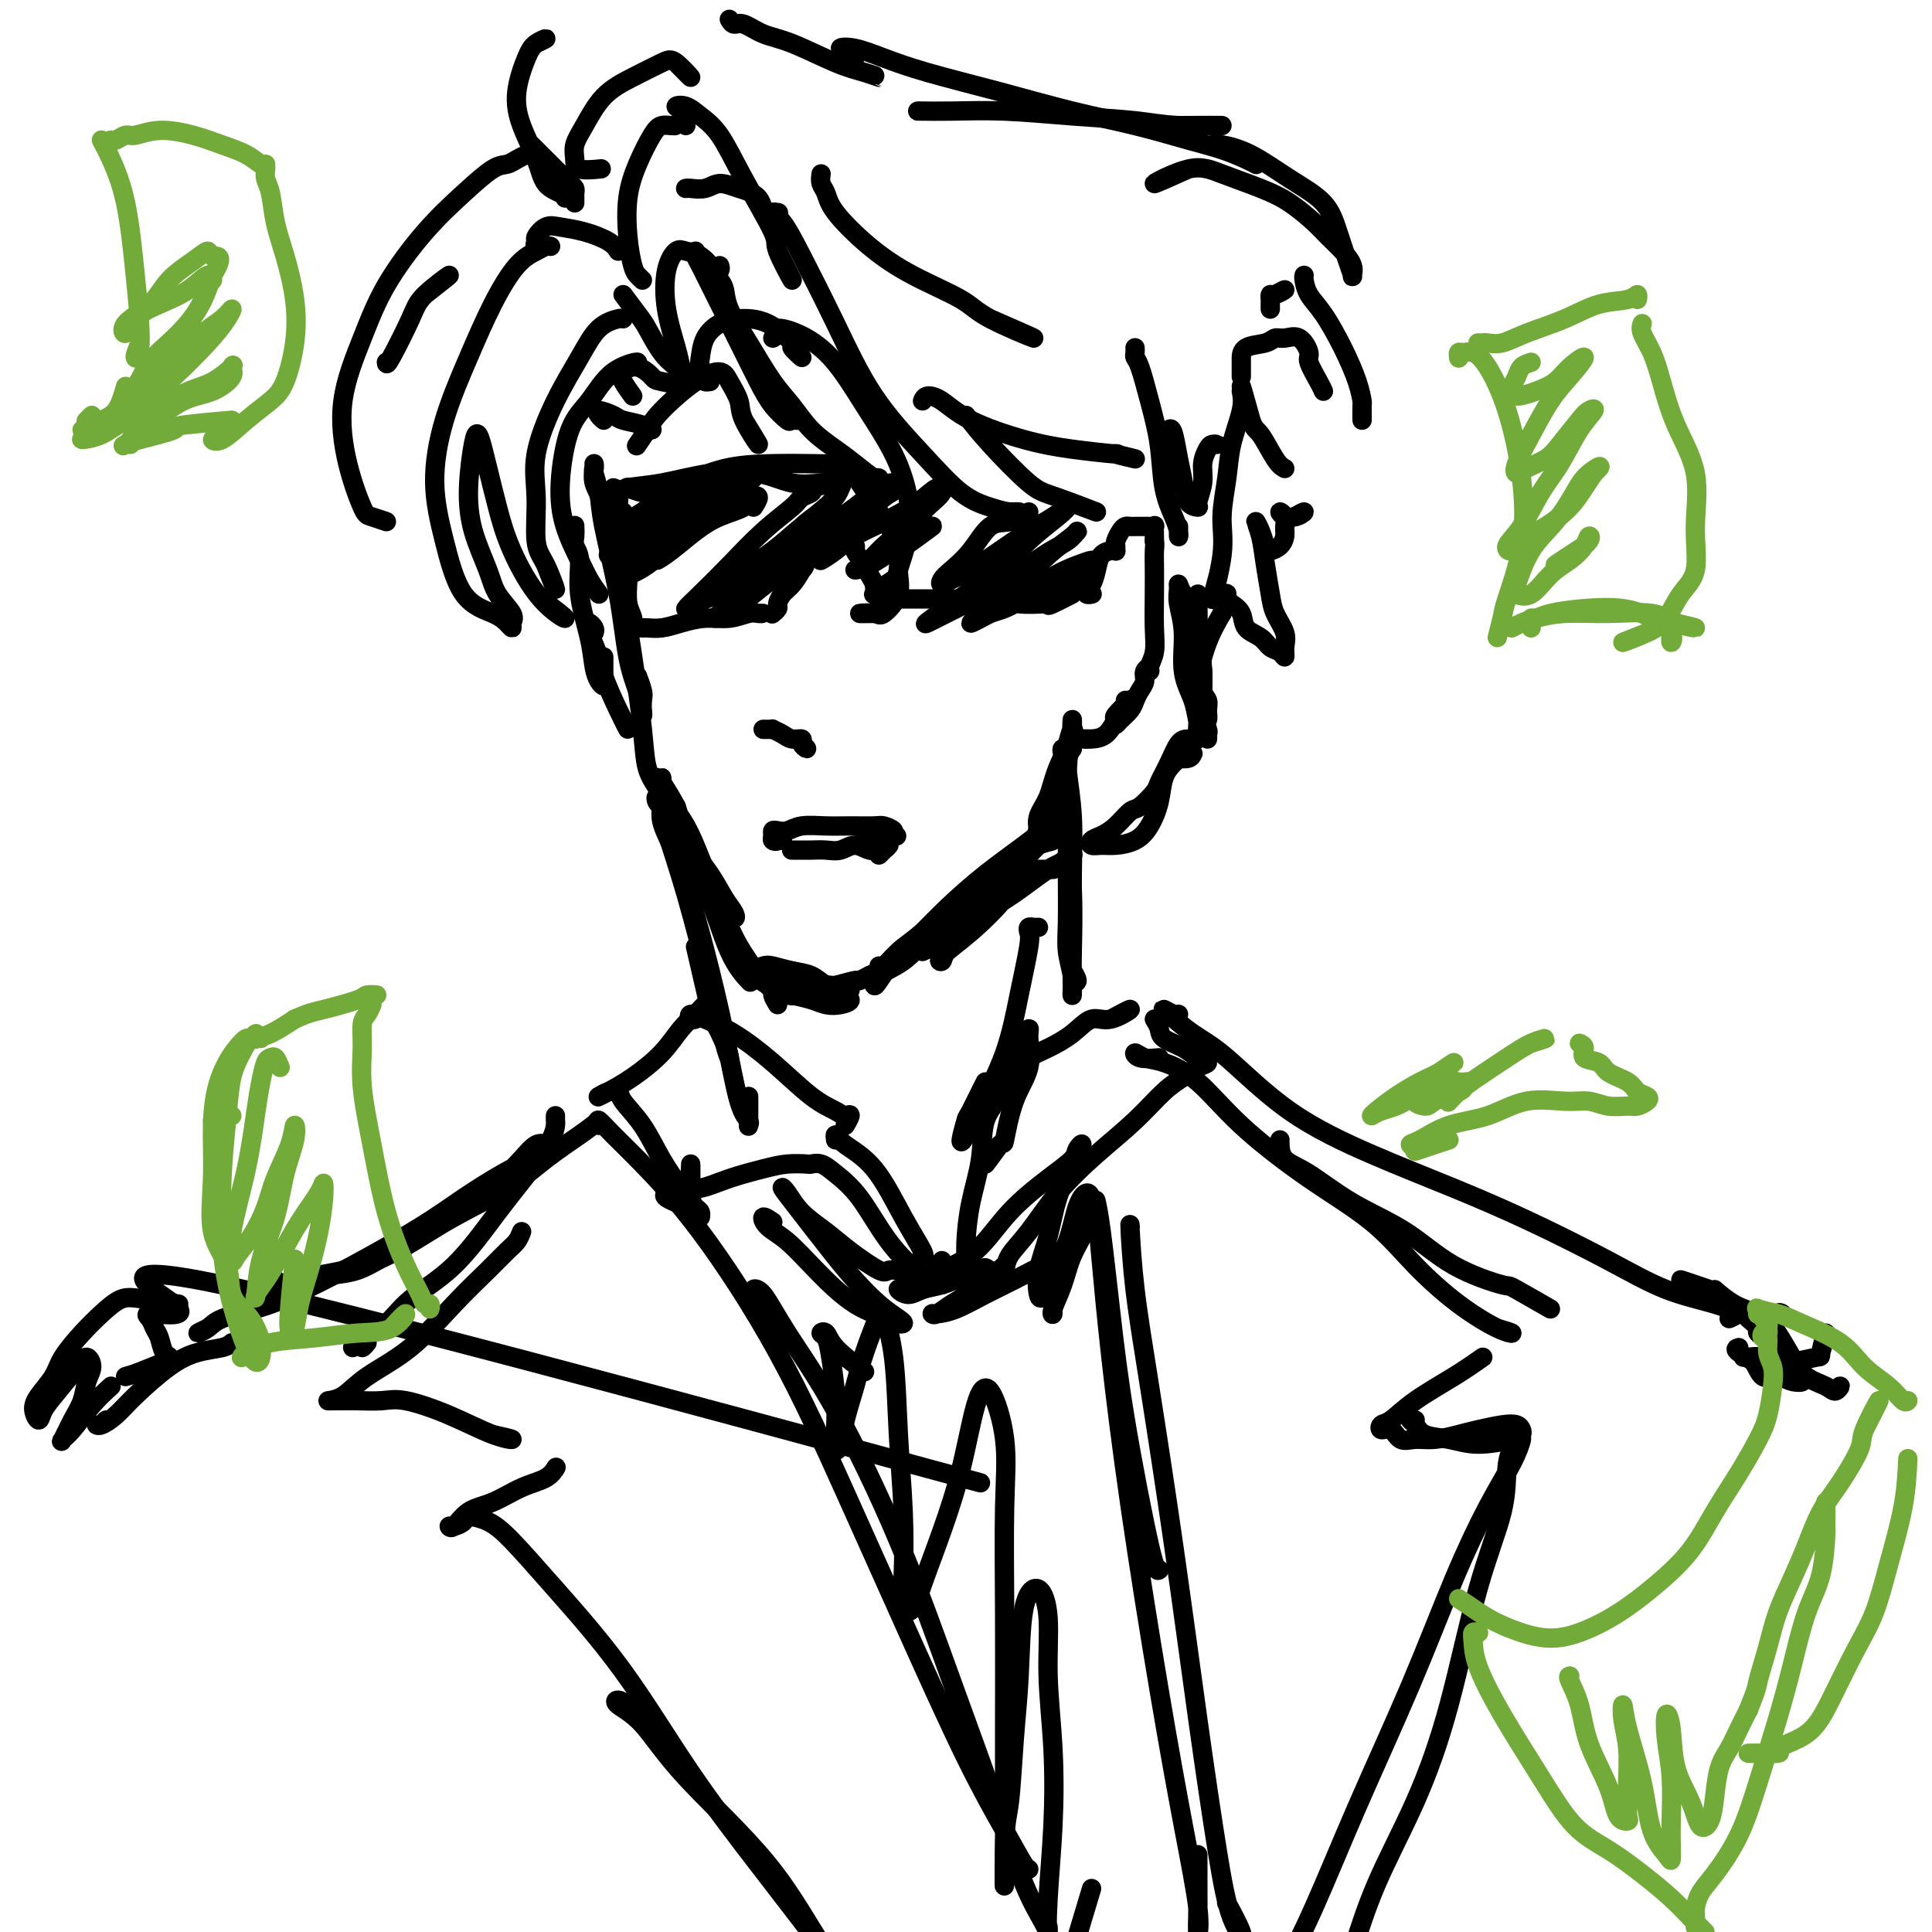 <svg viewBox='0 0 400 400' version='1.1' xmlns='http://www.w3.org/2000/svg' xmlns:xlink='http://www.w3.org/1999/xlink'><g fill='none' stroke='rgb(0,0,0)' stroke-width='4' stroke-linecap='round' stroke-linejoin='round'><path d='M123,97c-0.104,0.093 -0.208,0.186 0,1c0.208,0.814 0.728,2.349 1,4c0.272,1.651 0.297,3.419 1,7c0.703,3.581 2.083,8.976 3,14c0.917,5.024 1.370,9.676 2,13c0.630,3.324 1.438,5.321 2,7c0.562,1.679 0.878,3.039 1,4c0.122,0.961 0.049,1.523 0,1c-0.049,-0.523 -0.075,-2.130 0,-3c0.075,-0.870 0.251,-1.004 0,-2c-0.251,-0.996 -0.929,-2.856 -1,-3c-0.071,-0.144 0.464,1.428 1,3'/><path d='M123,96c0.042,0.160 0.083,0.321 0,1c-0.083,0.679 -0.292,1.877 0,3c0.292,1.123 1.085,2.173 2,5c0.915,2.827 1.950,7.432 3,13c1.050,5.568 2.113,12.098 3,18c0.887,5.902 1.597,11.176 2,15c0.403,3.824 0.500,6.199 1,8c0.500,1.801 1.402,3.029 2,4c0.598,0.971 0.892,1.687 1,2c0.108,0.313 0.029,0.223 0,0c-0.029,-0.223 -0.007,-0.580 0,-1c0.007,-0.420 -0.002,-0.902 0,-1c0.002,-0.098 0.015,0.187 0,0c-0.015,-0.187 -0.057,-0.846 0,-1c0.057,-0.154 0.213,0.198 0,0c-0.213,-0.198 -0.795,-0.947 -1,-1c-0.205,-0.053 -0.031,0.590 0,1c0.031,0.410 -0.079,0.587 1,2c1.079,1.413 3.348,4.061 5,7c1.652,2.939 2.686,6.167 4,9c1.314,2.833 2.908,5.270 4,7c1.092,1.730 1.681,2.752 2,3c0.319,0.248 0.367,-0.279 0,-1c-0.367,-0.721 -1.150,-1.637 -2,-3c-0.850,-1.363 -1.767,-3.175 -3,-5c-1.233,-1.825 -2.781,-3.664 -4,-6c-1.219,-2.336 -2.110,-5.168 -3,-8'/><path d='M140,167c-2.534,-4.615 -2.871,-4.653 -3,-5c-0.129,-0.347 -0.052,-1.003 0,-1c0.052,0.003 0.078,0.664 0,1c-0.078,0.336 -0.261,0.346 0,1c0.261,0.654 0.966,1.950 2,4c1.034,2.050 2.396,4.853 4,8c1.604,3.147 3.450,6.638 5,10c1.550,3.362 2.804,6.597 4,9c1.196,2.403 2.334,3.975 3,5c0.666,1.025 0.859,1.501 1,2c0.141,0.499 0.230,1.019 -1,-1c-1.230,-2.019 -3.780,-6.577 -4,-7c-0.220,-0.423 1.890,3.288 4,7'/><path d='M138,169c-0.293,-0.600 -0.585,-1.200 -1,-2c-0.415,-0.800 -0.951,-1.801 -1,-2c-0.049,-0.199 0.391,0.403 1,2c0.609,1.597 1.389,4.190 3,7c1.611,2.810 4.053,5.839 6,10c1.947,4.161 3.398,9.456 5,13c1.602,3.544 3.354,5.339 4,6c0.646,0.661 0.184,0.189 0,0c-0.184,-0.189 -0.092,-0.094 0,0'/><path d='M161,208c-0.460,-0.761 -0.920,-1.521 -1,-2c-0.080,-0.479 0.221,-0.675 0,-1c-0.221,-0.325 -0.964,-0.778 -1,-1c-0.036,-0.222 0.637,-0.214 1,0c0.363,0.214 0.418,0.632 1,1c0.582,0.368 1.693,0.684 3,1c1.307,0.316 2.812,0.631 4,1c1.188,0.369 2.059,0.792 3,1c0.941,0.208 1.952,0.199 3,0c1.048,-0.199 2.132,-0.590 2,-1c-0.132,-0.410 -1.479,-0.841 -2,-1c-0.521,-0.159 -0.214,-0.048 -1,0c-0.786,0.048 -2.663,0.033 -4,0c-1.337,-0.033 -2.133,-0.085 -3,0c-0.867,0.085 -1.803,0.307 -3,0c-1.197,-0.307 -2.654,-1.144 -4,-2c-1.346,-0.856 -2.581,-1.733 -3,-2c-0.419,-0.267 -0.024,0.075 0,0c0.024,-0.075 -0.324,-0.568 0,-1c0.324,-0.432 1.322,-0.803 2,-1c0.678,-0.197 1.038,-0.221 2,0c0.962,0.221 2.525,0.687 4,1c1.475,0.313 2.862,0.472 4,1c1.138,0.528 2.029,1.423 3,2c0.971,0.577 2.023,0.835 3,1c0.977,0.165 1.878,0.237 2,0c0.122,-0.237 -0.537,-0.782 -1,-1c-0.463,-0.218 -0.732,-0.109 -1,0'/><path d='M174,204c2.182,0.619 -0.364,0.166 -2,0c-1.636,-0.166 -2.362,-0.044 -3,0c-0.638,0.044 -1.190,0.009 -2,0c-0.810,-0.009 -1.880,0.008 -3,0c-1.120,-0.008 -2.291,-0.041 -3,0c-0.709,0.041 -0.956,0.158 -1,0c-0.044,-0.158 0.117,-0.589 0,-1c-0.117,-0.411 -0.511,-0.803 0,-1c0.511,-0.197 1.927,-0.201 3,0c1.073,0.201 1.802,0.605 3,1c1.198,0.395 2.866,0.781 4,1c1.134,0.219 1.735,0.271 3,0c1.265,-0.271 3.195,-0.867 4,-1c0.805,-0.133 0.486,0.195 1,0c0.514,-0.195 1.861,-0.913 2,-1c0.139,-0.087 -0.931,0.456 -2,1'/><path d='M181,202c-0.387,-0.013 -0.774,-0.026 -1,0c-0.226,0.026 -0.292,0.090 0,0c0.292,-0.090 0.941,-0.333 2,-1c1.059,-0.667 2.530,-1.757 4,-3c1.470,-1.243 2.941,-2.637 5,-4c2.059,-1.363 4.706,-2.695 7,-4c2.294,-1.305 4.237,-2.584 6,-4c1.763,-1.416 3.348,-2.968 5,-4c1.652,-1.032 3.371,-1.545 4,-2c0.629,-0.455 0.169,-0.853 0,-1c-0.169,-0.147 -0.048,-0.042 0,0c0.048,0.042 0.024,0.021 0,0'/><path d='M182,200c0.261,0.307 0.523,0.614 0,1c-0.523,0.386 -1.829,0.853 -2,1c-0.171,0.147 0.794,-0.024 2,-1c1.206,-0.976 2.655,-2.755 4,-4c1.345,-1.245 2.588,-1.954 5,-4c2.412,-2.046 5.994,-5.429 9,-8c3.006,-2.571 5.437,-4.330 8,-6c2.563,-1.670 5.257,-3.252 7,-4c1.743,-0.748 2.533,-0.662 3,-1c0.467,-0.338 0.609,-1.101 0,-1c-0.609,0.101 -1.970,1.066 -3,2c-1.030,0.934 -1.730,1.838 -3,3c-1.270,1.162 -3.111,2.582 -6,5c-2.889,2.418 -6.825,5.834 -7,6c-0.175,0.166 3.413,-2.917 7,-6'/><path d='M192,194c-1.581,1.836 -3.162,3.672 -5,5c-1.838,1.328 -3.932,2.149 -5,3c-1.068,0.851 -1.111,1.731 -1,2c0.111,0.269 0.375,-0.075 1,-1c0.625,-0.925 1.611,-2.431 3,-4c1.389,-1.569 3.182,-3.202 5,-5c1.818,-1.798 3.663,-3.763 6,-6c2.337,-2.237 5.167,-4.747 8,-7c2.833,-2.253 5.670,-4.249 8,-6c2.330,-1.751 4.154,-3.257 5,-4c0.846,-0.743 0.714,-0.723 1,-1c0.286,-0.277 0.990,-0.851 1,-1c0.010,-0.149 -0.673,0.125 -1,0c-0.327,-0.125 -0.298,-0.650 0,-1c0.298,-0.350 0.866,-0.524 1,-1c0.134,-0.476 -0.167,-1.255 0,-2c0.167,-0.745 0.801,-1.455 1,-2c0.199,-0.545 -0.038,-0.925 0,-1c0.038,-0.075 0.350,0.156 0,1c-0.350,0.844 -1.362,2.302 -2,3c-0.638,0.698 -0.901,0.635 -1,1c-0.099,0.365 -0.034,1.158 0,2c0.034,0.842 0.036,1.733 0,2c-0.036,0.267 -0.112,-0.089 0,-1c0.112,-0.911 0.411,-2.378 1,-4c0.589,-1.622 1.466,-3.398 2,-5c0.534,-1.602 0.724,-3.029 1,-4c0.276,-0.971 0.638,-1.485 1,-2'/><path d='M222,155c0.324,-1.885 -0.366,0.403 -1,2c-0.634,1.597 -1.210,2.504 -2,4c-0.790,1.496 -1.793,3.581 -2,5c-0.207,1.419 0.381,2.170 0,3c-0.381,0.830 -1.731,1.737 -2,2c-0.269,0.263 0.544,-0.120 1,-1c0.456,-0.880 0.556,-2.257 1,-4c0.444,-1.743 1.234,-3.851 2,-6c0.766,-2.149 1.510,-4.337 2,-6c0.490,-1.663 0.726,-2.801 1,-3c0.274,-0.199 0.585,0.539 0,2c-0.585,1.461 -2.065,3.644 -3,6c-0.935,2.356 -1.324,4.886 -2,7c-0.676,2.114 -1.639,3.814 -2,5c-0.361,1.186 -0.120,1.860 0,2c0.120,0.140 0.121,-0.254 0,-1c-0.121,-0.746 -0.362,-1.842 0,-3c0.362,-1.158 1.326,-2.376 2,-4c0.674,-1.624 1.056,-3.653 2,-6c0.944,-2.347 2.449,-5.010 3,-6c0.551,-0.990 0.148,-0.305 0,-1c-0.148,-0.695 -0.042,-2.770 0,-3c0.042,-0.230 0.021,1.385 0,3'/><path d='M226,123c0.107,-0.027 0.214,-0.054 0,0c-0.214,0.054 -0.749,0.190 -1,0c-0.251,-0.190 -0.218,-0.706 0,-1c0.218,-0.294 0.623,-0.366 1,-1c0.377,-0.634 0.728,-1.829 1,-3c0.272,-1.171 0.465,-2.317 1,-3c0.535,-0.683 1.410,-0.903 2,-1c0.590,-0.097 0.893,-0.071 1,0c0.107,0.071 0.018,0.187 0,0c-0.018,-0.187 0.036,-0.677 0,-1c-0.036,-0.323 -0.163,-0.479 0,-1c0.163,-0.521 0.617,-1.408 1,-2c0.383,-0.592 0.695,-0.891 1,-1c0.305,-0.109 0.603,-0.029 1,0c0.397,0.029 0.894,0.008 1,0c0.106,-0.008 -0.179,-0.002 0,0c0.179,0.002 0.822,0.001 1,0c0.178,-0.001 -0.110,-0.002 0,0c0.110,0.002 0.618,0.007 1,0c0.382,-0.007 0.638,-0.027 1,0c0.362,0.027 0.829,0.100 1,0c0.171,-0.100 0.046,-0.373 0,0c-0.046,0.373 -0.013,1.392 0,2c0.013,0.608 0.007,0.804 0,1'/><path d='M239,112c0.155,0.807 0.043,1.325 0,2c-0.043,0.675 -0.016,1.508 0,3c0.016,1.492 0.020,3.643 0,6c-0.020,2.357 -0.063,4.920 0,7c0.063,2.080 0.232,3.677 0,5c-0.232,1.323 -0.865,2.371 -1,3c-0.135,0.629 0.227,0.840 0,1c-0.227,0.160 -1.045,0.269 -1,0c0.045,-0.269 0.951,-0.917 1,-1c0.049,-0.083 -0.759,0.400 -1,1c-0.241,0.600 0.087,1.316 0,2c-0.087,0.684 -0.587,1.337 -1,2c-0.413,0.663 -0.737,1.337 -1,2c-0.263,0.663 -0.465,1.315 -1,2c-0.535,0.685 -1.402,1.404 -2,2c-0.598,0.596 -0.925,1.068 -1,1c-0.075,-0.068 0.104,-0.678 0,-1c-0.104,-0.322 -0.489,-0.356 0,-1c0.489,-0.644 1.854,-1.898 2,-2c0.146,-0.102 -0.927,0.949 -2,2'/><path d='M233,145c0.367,0.050 0.734,0.101 1,0c0.266,-0.101 0.430,-0.353 0,0c-0.430,0.353 -1.455,1.310 -2,2c-0.545,0.690 -0.610,1.113 -1,2c-0.390,0.887 -1.105,2.238 -2,3c-0.895,0.762 -1.972,0.936 -3,1c-1.028,0.064 -2.008,0.018 -2,0c0.008,-0.018 1.004,-0.009 2,0'/><path d='M119,109c-0.009,-0.179 -0.018,-0.359 0,0c0.018,0.359 0.064,1.256 0,2c-0.064,0.744 -0.238,1.336 0,2c0.238,0.664 0.890,1.400 1,3c0.110,1.600 -0.321,4.065 0,7c0.321,2.935 1.392,6.339 2,9c0.608,2.661 0.751,4.580 1,6c0.249,1.420 0.603,2.342 1,3c0.397,0.658 0.838,1.053 1,1c0.162,-0.053 0.043,-0.553 0,-2c-0.043,-1.447 -0.012,-3.842 0,-4c0.012,-0.158 0.006,1.921 0,4'/><path d='M123,131c0.117,-0.278 0.235,-0.555 0,-1c-0.235,-0.445 -0.822,-1.056 -1,-1c-0.178,0.056 0.052,0.779 0,1c-0.052,0.221 -0.387,-0.060 0,1c0.387,1.060 1.496,3.461 2,5c0.504,1.539 0.403,2.217 1,4c0.597,1.783 1.891,4.672 3,7c1.109,2.328 2.031,4.094 2,4c-0.031,-0.094 -1.016,-2.047 -2,-4'/><path d='M144,79c-0.336,0.072 -0.671,0.143 -1,0c-0.329,-0.143 -0.650,-0.502 -1,-1c-0.350,-0.498 -0.729,-1.136 -1,-2c-0.271,-0.864 -0.435,-1.955 -1,-4c-0.565,-2.045 -1.529,-5.044 -2,-8c-0.471,-2.956 -0.447,-5.869 0,-8c0.447,-2.131 1.316,-3.480 2,-4c0.684,-0.520 1.183,-0.212 2,0c0.817,0.212 1.951,0.326 3,1c1.049,0.674 2.014,1.907 2,2c-0.014,0.093 -1.007,-0.953 -2,-2'/><path d='M147,79c-0.452,0.062 -0.904,0.123 -1,0c-0.096,-0.123 0.165,-0.432 0,-1c-0.165,-0.568 -0.756,-1.396 -1,-2c-0.244,-0.604 -0.143,-0.985 0,-2c0.143,-1.015 0.327,-2.664 1,-4c0.673,-1.336 1.834,-2.360 3,-3c1.166,-0.640 2.335,-0.895 4,-1c1.665,-0.105 3.825,-0.061 6,1c2.175,1.061 4.367,3.140 5,4c0.633,0.860 -0.291,0.501 0,1c0.291,0.499 1.797,1.857 2,2c0.203,0.143 -0.899,-0.928 -2,-2'/><path d='M144,52c-0.055,0.312 -0.111,0.624 0,1c0.111,0.376 0.388,0.817 1,2c0.612,1.183 1.558,3.109 3,6c1.442,2.891 3.379,6.746 5,10c1.621,3.254 2.926,5.905 4,8c1.074,2.095 1.916,3.633 3,5c1.084,1.367 2.409,2.562 3,3c0.591,0.438 0.447,0.117 1,0c0.553,-0.117 1.803,-0.032 2,0c0.197,0.032 -0.658,0.009 -1,0c-0.342,-0.009 -0.171,-0.005 0,0'/><path d='M149,55c0.107,0.304 0.214,0.608 0,1c-0.214,0.392 -0.750,0.871 -1,1c-0.250,0.129 -0.214,-0.094 0,0c0.214,0.094 0.605,0.503 1,1c0.395,0.497 0.794,1.083 1,2c0.206,0.917 0.220,2.166 1,4c0.780,1.834 2.326,4.252 4,7c1.674,2.748 3.475,5.827 5,8c1.525,2.173 2.772,3.441 4,5c1.228,1.559 2.435,3.409 4,5c1.565,1.591 3.488,2.924 5,4c1.512,1.076 2.611,1.897 4,3c1.389,1.103 3.066,2.489 4,3c0.934,0.511 1.124,0.146 1,0c-0.124,-0.146 -0.562,-0.073 -1,0'/><path d='M173,96c0.377,0.086 0.753,0.171 1,0c0.247,-0.171 0.363,-0.599 1,0c0.637,0.599 1.795,2.224 3,4c1.205,1.776 2.456,3.703 4,6c1.544,2.297 3.380,4.966 4,7c0.620,2.034 0.023,3.435 0,5c-0.023,1.565 0.527,3.295 0,5c-0.527,1.705 -2.131,3.385 -3,4c-0.869,0.615 -1.003,0.166 -2,0c-0.997,-0.166 -2.856,-0.047 -3,0c-0.144,0.047 1.428,0.024 3,0'/><path d='M160,70c0.499,-0.303 0.999,-0.605 1,-1c0.001,-0.395 -0.495,-0.882 0,-1c0.495,-0.118 1.982,0.132 4,1c2.018,0.868 4.567,2.354 7,5c2.433,2.646 4.750,6.453 7,10c2.250,3.547 4.435,6.832 6,10c1.565,3.168 2.511,6.217 3,9c0.489,2.783 0.520,5.301 0,8c-0.520,2.699 -1.593,5.579 -2,7c-0.407,1.421 -0.148,1.383 -1,2c-0.852,0.617 -2.815,1.891 -3,2c-0.185,0.109 1.407,-0.945 3,-2'/><path d='M142,78c-0.588,-0.643 -1.176,-1.286 -2,-2c-0.824,-0.714 -1.884,-1.498 -3,-3c-1.116,-1.502 -2.289,-3.722 -3,-5c-0.711,-1.278 -0.961,-1.613 -2,-3c-1.039,-1.387 -2.868,-3.825 -3,-4c-0.132,-0.175 1.434,1.912 3,4'/><path d='M129,66c-0.059,-0.098 -0.118,-0.195 -1,0c-0.882,0.195 -2.586,0.683 -4,2c-1.414,1.317 -2.538,3.462 -4,6c-1.462,2.538 -3.262,5.470 -5,9c-1.738,3.530 -3.413,7.658 -4,11c-0.587,3.342 -0.085,5.898 0,9c0.085,3.102 -0.245,6.749 0,9c0.245,2.251 1.066,3.106 2,5c0.934,1.894 1.981,4.827 2,5c0.019,0.173 -0.991,-2.413 -2,-5'/><path d='M124,123c-0.699,-0.975 -1.398,-1.951 -2,-3c-0.602,-1.049 -1.106,-2.172 -2,-4c-0.894,-1.828 -2.178,-4.363 -3,-7c-0.822,-2.637 -1.183,-5.377 -1,-9c0.183,-3.623 0.908,-8.128 2,-11c1.092,-2.872 2.550,-4.110 4,-6c1.450,-1.890 2.890,-4.432 5,-6c2.110,-1.568 4.888,-2.162 5,-2c0.112,0.162 -2.444,1.081 -5,2'/><path d='M133,58c-0.337,-0.325 -0.674,-0.650 -1,-1c-0.326,-0.350 -0.642,-0.723 -1,-2c-0.358,-1.277 -0.759,-3.456 -1,-6c-0.241,-2.544 -0.321,-5.452 0,-8c0.321,-2.548 1.043,-4.735 2,-7c0.957,-2.265 2.149,-4.607 3,-6c0.851,-1.393 1.362,-1.837 2,-2c0.638,-0.163 1.402,-0.044 2,0c0.598,0.044 1.028,0.013 1,0c-0.028,-0.013 -0.514,-0.006 -1,0'/><path d='M142,39c-0.040,0.010 -0.080,0.019 0,0c0.080,-0.019 0.280,-0.068 1,0c0.720,0.068 1.959,0.252 3,0c1.041,-0.252 1.884,-0.940 3,-1c1.116,-0.060 2.505,0.510 4,1c1.495,0.490 3.095,0.901 4,2c0.905,1.099 1.116,2.885 1,3c-0.116,0.115 -0.558,-1.443 -1,-3'/><path d='M142,26c-0.266,-1.166 -0.533,-2.332 -1,-3c-0.467,-0.668 -1.135,-0.839 -1,-1c0.135,-0.161 1.074,-0.313 2,0c0.926,0.313 1.838,1.089 3,2c1.162,0.911 2.573,1.955 4,4c1.427,2.045 2.868,5.089 5,9c2.132,3.911 4.953,8.687 6,11c1.047,2.313 0.320,2.161 1,4c0.680,1.839 2.766,5.668 3,6c0.234,0.332 -1.383,-2.834 -3,-6'/><path d='M161,44c0.153,0.027 0.307,0.054 0,0c-0.307,-0.054 -1.073,-0.190 -1,0c0.073,0.190 0.985,0.704 2,2c1.015,1.296 2.132,3.372 4,7c1.868,3.628 4.488,8.807 7,14c2.512,5.193 4.917,10.400 8,15c3.083,4.600 6.845,8.591 10,12c3.155,3.409 5.702,6.234 8,8c2.298,1.766 4.348,2.473 6,3c1.652,0.527 2.906,0.873 4,1c1.094,0.127 2.027,0.036 2,0c-0.027,-0.036 -1.013,-0.018 -2,0'/><path d='M200,86c1.313,1.692 2.625,3.384 5,6c2.375,2.616 5.812,6.155 8,8c2.188,1.845 3.128,1.997 6,3c2.872,1.003 7.678,2.858 8,3c0.322,0.142 -3.839,-1.429 -8,-3'/><path d='M191,83c0.192,-0.443 0.384,-0.887 1,-1c0.616,-0.113 1.657,0.103 3,1c1.343,0.897 2.989,2.474 6,4c3.011,1.526 7.389,3.002 11,4c3.611,0.998 6.457,1.519 10,2c3.543,0.481 7.785,0.923 9,1c1.215,0.077 -0.596,-0.210 0,0c0.596,0.210 3.599,0.917 4,1c0.401,0.083 -1.799,-0.459 -4,-1'/><path d='M128,52c-0.411,-0.645 -0.822,-1.290 -2,-2c-1.178,-0.710 -3.124,-1.483 -5,-2c-1.876,-0.517 -3.682,-0.776 -5,-1c-1.318,-0.224 -2.148,-0.414 -3,0c-0.852,0.414 -1.725,1.431 -2,2c-0.275,0.569 0.050,0.689 0,1c-0.050,0.311 -0.475,0.815 0,1c0.475,0.185 1.850,0.053 2,0c0.150,-0.053 -0.925,-0.026 -2,0'/><path d='M114,51c-0.285,-0.069 -0.570,-0.138 -1,0c-0.430,0.138 -1.003,0.485 -2,1c-0.997,0.515 -2.416,1.200 -4,3c-1.584,1.800 -3.334,4.716 -5,8c-1.666,3.284 -3.249,6.935 -5,11c-1.751,4.065 -3.668,8.545 -5,13c-1.332,4.455 -2.077,8.885 -2,13c0.077,4.115 0.977,7.916 2,12c1.023,4.084 2.168,8.451 4,11c1.832,2.549 4.350,3.281 6,4c1.650,0.719 2.432,1.424 3,2c0.568,0.576 0.922,1.021 1,1c0.078,-0.021 -0.119,-0.509 0,-1c0.119,-0.491 0.553,-0.987 0,-2c-0.553,-1.013 -2.093,-2.544 -3,-4c-0.907,-1.456 -1.183,-2.837 -2,-5c-0.817,-2.163 -2.177,-5.106 -3,-8c-0.823,-2.894 -1.108,-5.737 -1,-9c0.108,-3.263 0.609,-6.946 1,-9c0.391,-2.054 0.672,-2.480 1,-2c0.328,0.480 0.703,1.867 1,3c0.297,1.133 0.515,2.013 1,4c0.485,1.987 1.238,5.082 2,8c0.762,2.918 1.534,5.658 3,9c1.466,3.342 3.625,7.284 6,10c2.375,2.716 4.964,4.204 5,4c0.036,-0.204 -2.482,-2.102 -5,-4'/><path d='M119,42c0.005,-0.335 0.009,-0.670 0,-1c-0.009,-0.330 -0.033,-0.655 0,-1c0.033,-0.345 0.123,-0.710 0,-1c-0.123,-0.290 -0.459,-0.503 -1,-1c-0.541,-0.497 -1.289,-1.277 -2,-2c-0.711,-0.723 -1.387,-1.390 -2,-2c-0.613,-0.610 -1.165,-1.164 -2,-2c-0.835,-0.836 -1.953,-1.953 -2,-2c-0.047,-0.047 0.976,0.977 2,2'/><path d='M109,32c-0.674,0.311 -1.349,0.623 -2,1c-0.651,0.377 -1.279,0.820 -2,1c-0.721,0.180 -1.535,0.096 -3,1c-1.465,0.904 -3.581,2.795 -6,5c-2.419,2.205 -5.141,4.725 -8,8c-2.859,3.275 -5.856,7.305 -8,11c-2.144,3.695 -3.436,7.056 -5,11c-1.564,3.944 -3.401,8.473 -4,13c-0.599,4.527 0.038,9.053 1,13c0.962,3.947 2.247,7.316 3,9c0.753,1.684 0.972,1.684 2,2c1.028,0.316 2.865,0.947 3,1c0.135,0.053 -1.433,-0.474 -3,-1'/><path d='M80,75c0.013,0.370 0.026,0.740 1,-1c0.974,-1.740 2.911,-5.590 4,-8c1.089,-2.410 1.332,-3.380 3,-5c1.668,-1.620 4.762,-3.892 5,-4c0.238,-0.108 -2.381,1.946 -5,4'/><path d='M117,41c-0.122,-0.303 -0.245,-0.605 -1,-1c-0.755,-0.395 -2.144,-0.882 -3,-2c-0.856,-1.118 -1.181,-2.866 -2,-5c-0.819,-2.134 -2.134,-4.653 -3,-7c-0.866,-2.347 -1.285,-4.521 -1,-7c0.285,-2.479 1.272,-5.262 2,-7c0.728,-1.738 1.196,-2.429 2,-3c0.804,-0.571 1.944,-1.020 2,-1c0.056,0.020 -0.972,0.510 -2,1'/><path d='M124,35c0.425,-0.042 0.851,-0.084 0,0c-0.851,0.084 -2.978,0.294 -4,0c-1.022,-0.294 -0.940,-1.093 -1,-2c-0.060,-0.907 -0.262,-1.924 0,-3c0.262,-1.076 0.988,-2.211 2,-4c1.012,-1.789 2.309,-4.231 4,-6c1.691,-1.769 3.776,-2.863 6,-4c2.224,-1.137 4.586,-2.315 6,-3c1.414,-0.685 1.881,-0.877 3,0c1.119,0.877 2.891,2.822 3,3c0.109,0.178 -1.446,-1.411 -3,-3'/><path d='M151,4c0.285,0.475 0.571,0.950 1,1c0.429,0.050 1.002,-0.324 2,0c0.998,0.324 2.421,1.345 4,2c1.579,0.655 3.315,0.943 6,2c2.685,1.057 6.318,2.881 9,4c2.682,1.119 4.415,1.532 6,2c1.585,0.468 3.024,0.991 3,1c-0.024,0.009 -1.512,-0.495 -3,-1'/><path d='M170,36c-0.095,0.694 -0.190,1.388 0,2c0.190,0.612 0.666,1.143 1,2c0.334,0.857 0.525,2.040 2,4c1.475,1.960 4.235,4.697 7,7c2.765,2.303 5.534,4.172 9,6c3.466,1.828 7.630,3.614 10,5c2.370,1.386 2.946,2.373 6,4c3.054,1.627 8.587,3.893 9,4c0.413,0.107 -4.293,-1.947 -9,-4'/><path d='M190,23c-0.012,-0.007 -0.024,-0.013 1,0c1.024,0.013 3.085,0.046 6,0c2.915,-0.046 6.684,-0.170 11,0c4.316,0.170 9.179,0.634 14,1c4.821,0.366 9.602,0.634 13,1c3.398,0.366 5.415,0.829 9,1c3.585,0.171 8.739,0.049 9,0c0.261,-0.049 -4.369,-0.024 -9,0'/><path d='M177,12c-0.141,-0.321 -0.282,-0.642 -1,-1c-0.718,-0.358 -2.012,-0.753 -2,-1c0.012,-0.247 1.330,-0.344 3,0c1.670,0.344 3.691,1.130 6,2c2.309,0.870 4.906,1.822 9,3c4.094,1.178 9.686,2.580 15,4c5.314,1.420 10.351,2.856 15,4c4.649,1.144 8.910,1.995 13,3c4.090,1.005 8.010,2.164 11,3c2.990,0.836 5.050,1.348 7,2c1.950,0.652 3.791,1.443 5,2c1.209,0.557 1.787,0.881 2,1c0.213,0.119 0.061,0.034 0,0c-0.061,-0.034 -0.030,-0.017 0,0'/><path d='M251,30c-0.096,0.028 -0.191,0.056 0,0c0.191,-0.056 0.670,-0.198 2,0c1.330,0.198 3.512,0.734 6,2c2.488,1.266 5.283,3.260 8,5c2.717,1.740 5.354,3.224 7,5c1.646,1.776 2.299,3.844 3,6c0.701,2.156 1.451,4.401 2,6c0.549,1.599 0.898,2.553 1,3c0.102,0.447 -0.043,0.389 0,0c0.043,-0.389 0.274,-1.108 0,-2c-0.274,-0.892 -1.052,-1.957 -2,-3c-0.948,-1.043 -2.065,-2.065 -3,-3c-0.935,-0.935 -1.687,-1.785 -3,-3c-1.313,-1.215 -3.188,-2.796 -5,-4c-1.812,-1.204 -3.560,-2.033 -6,-3c-2.440,-0.967 -5.572,-2.074 -8,-3c-2.428,-0.926 -4.154,-1.672 -7,-1c-2.846,0.672 -6.813,2.764 -7,3c-0.187,0.236 3.407,-1.382 7,-3'/><path d='M235,72c0.018,0.328 0.036,0.657 0,1c-0.036,0.343 -0.127,0.701 0,1c0.127,0.299 0.471,0.537 1,2c0.529,1.463 1.242,4.149 2,7c0.758,2.851 1.562,5.866 2,9c0.438,3.134 0.510,6.386 1,9c0.490,2.614 1.399,4.590 2,6c0.601,1.410 0.893,2.254 1,3c0.107,0.746 0.029,1.393 0,1c-0.029,-0.393 -0.008,-1.827 0,-2c0.008,-0.173 0.004,0.913 0,2'/><path d='M242,101c-0.399,-1.751 -0.798,-3.502 -1,-5c-0.202,-1.498 -0.209,-2.744 0,-4c0.209,-1.256 0.632,-2.522 1,-3c0.368,-0.478 0.681,-0.166 1,1c0.319,1.166 0.645,3.188 1,5c0.355,1.812 0.740,3.416 1,5c0.260,1.584 0.394,3.148 1,4c0.606,0.852 1.682,0.992 2,1c0.318,0.008 -0.122,-0.117 0,-1c0.122,-0.883 0.808,-2.524 1,-4c0.192,-1.476 -0.109,-2.788 0,-4c0.109,-1.212 0.627,-2.325 1,-3c0.373,-0.675 0.600,-0.913 1,-1c0.400,-0.087 0.971,-0.025 1,0c0.029,0.025 -0.486,0.012 -1,0'/><path d='M263,64c-0.003,-0.342 -0.006,-0.685 0,-1c0.006,-0.315 0.021,-0.604 0,-1c-0.021,-0.396 -0.078,-0.900 0,-1c0.078,-0.100 0.290,0.204 1,0c0.710,-0.204 1.917,-0.915 2,-1c0.083,-0.085 -0.959,0.458 -2,1'/><path d='M270,57c-0.049,0.160 -0.098,0.321 0,1c0.098,0.679 0.341,1.878 1,3c0.659,1.122 1.732,2.168 3,4c1.268,1.832 2.732,4.452 4,7c1.268,2.548 2.340,5.025 3,7c0.660,1.975 0.909,3.447 1,4c0.091,0.553 0.025,0.187 0,1c-0.025,0.813 -0.007,2.804 0,3c0.007,0.196 0.004,-1.402 0,-3'/><path d='M274,81c-0.185,-0.428 -0.371,-0.857 -1,-2c-0.629,-1.143 -1.702,-3.001 -2,-4c-0.298,-0.999 0.179,-1.140 0,-2c-0.179,-0.860 -1.015,-2.439 -2,-3c-0.985,-0.561 -2.120,-0.104 -3,0c-0.880,0.104 -1.504,-0.144 -2,0c-0.496,0.144 -0.865,0.679 -2,1c-1.135,0.321 -3.036,0.429 -4,1c-0.964,0.571 -0.990,1.607 -1,2c-0.010,0.393 -0.003,0.144 0,1c0.003,0.856 0.001,2.816 0,3c-0.001,0.184 -0.000,-1.408 0,-3'/><path d='M257,81c0.206,1.057 0.411,2.114 0,4c-0.411,1.886 -1.439,4.602 -2,7c-0.561,2.398 -0.654,4.477 -1,7c-0.346,2.523 -0.943,5.491 -1,8c-0.057,2.509 0.428,4.559 0,8c-0.428,3.441 -1.769,8.273 -2,9c-0.231,0.727 0.648,-2.649 1,-4c0.352,-1.351 0.176,-0.675 0,0'/><path d='M248,127c-0.227,-0.684 -0.454,-1.367 -1,-2c-0.546,-0.633 -1.410,-1.215 -2,-2c-0.590,-0.785 -0.906,-1.772 -1,-2c-0.094,-0.228 0.034,0.304 0,1c-0.034,0.696 -0.230,1.557 0,3c0.230,1.443 0.888,3.468 1,6c0.112,2.532 -0.320,5.570 0,8c0.320,2.430 1.392,4.253 2,6c0.608,1.747 0.752,3.418 1,4c0.248,0.582 0.598,0.074 1,0c0.402,-0.074 0.855,0.284 1,0c0.145,-0.284 -0.017,-1.211 0,-2c0.017,-0.789 0.215,-1.440 0,-2c-0.215,-0.560 -0.842,-1.028 -1,-2c-0.158,-0.972 0.154,-2.446 0,-4c-0.154,-1.554 -0.772,-3.188 -1,-6c-0.228,-2.812 -0.065,-6.804 0,-7c0.065,-0.196 0.033,3.402 0,7'/><path d='M248,123c0.033,0.495 0.065,0.991 0,2c-0.065,1.009 -0.228,2.532 0,5c0.228,2.468 0.846,5.881 1,9c0.154,3.119 -0.155,5.943 0,8c0.155,2.057 0.773,3.345 1,4c0.227,0.655 0.061,0.676 0,1c-0.061,0.324 -0.017,0.950 0,1c0.017,0.050 0.009,-0.475 0,-1'/><path d='M247,156c-0.192,0.419 -0.384,0.838 -1,1c-0.616,0.162 -1.656,0.068 -2,0c-0.344,-0.068 0.007,-0.111 0,0c-0.007,0.111 -0.374,0.376 -1,1c-0.626,0.624 -1.511,1.607 -2,3c-0.489,1.393 -0.581,3.196 -1,5c-0.419,1.804 -1.163,3.609 -2,5c-0.837,1.391 -1.767,2.370 -3,3c-1.233,0.630 -2.770,0.912 -4,1c-1.230,0.088 -2.153,-0.020 -3,0c-0.847,0.020 -1.618,0.166 -2,0c-0.382,-0.166 -0.375,-0.644 0,-1c0.375,-0.356 1.116,-0.589 2,-1c0.884,-0.411 1.910,-1.001 3,-2c1.090,-0.999 2.246,-2.409 3,-3c0.754,-0.591 1.108,-0.365 2,-1c0.892,-0.635 2.321,-2.132 3,-3c0.679,-0.868 0.606,-1.108 1,-2c0.394,-0.892 1.254,-2.438 2,-4c0.746,-1.562 1.377,-3.142 2,-4c0.623,-0.858 1.239,-0.993 2,-1c0.761,-0.007 1.667,0.116 2,0c0.333,-0.116 0.095,-0.469 0,-1c-0.095,-0.531 -0.045,-1.239 0,-2c0.045,-0.761 0.084,-1.575 0,-3c-0.084,-1.425 -0.292,-3.461 0,-6c0.292,-2.539 1.083,-5.583 2,-8c0.917,-2.417 1.958,-4.209 3,-6'/><path d='M253,127c0.998,-4.915 0.993,-4.202 1,-4c0.007,0.202 0.028,-0.108 0,0c-0.028,0.108 -0.103,0.633 0,1c0.103,0.367 0.383,0.574 1,1c0.617,0.426 1.569,1.069 2,2c0.431,0.931 0.340,2.150 1,3c0.660,0.850 2.071,1.333 3,2c0.929,0.667 1.375,1.519 2,2c0.625,0.481 1.429,0.589 2,1c0.571,0.411 0.910,1.123 1,1c0.090,-0.123 -0.070,-1.080 0,-2c0.070,-0.920 0.370,-1.803 0,-3c-0.370,-1.197 -1.410,-2.708 -2,-4c-0.590,-1.292 -0.730,-2.366 -1,-4c-0.270,-1.634 -0.672,-3.829 -1,-6c-0.328,-2.171 -0.583,-4.318 -1,-6c-0.417,-1.682 -0.995,-2.898 -1,-3c-0.005,-0.102 0.563,0.909 1,2c0.437,1.091 0.744,2.262 1,3c0.256,0.738 0.462,1.043 1,1c0.538,-0.043 1.408,-0.433 2,-1c0.592,-0.567 0.907,-1.311 1,-2c0.093,-0.689 -0.036,-1.323 0,-2c0.036,-0.677 0.236,-1.398 0,-2c-0.236,-0.602 -0.910,-1.085 -1,-1c-0.090,0.085 0.403,0.739 1,1c0.597,0.261 1.299,0.131 2,0'/><path d='M268,107c1.000,-0.111 2.000,-0.889 2,-1c0.000,-0.111 -1.000,0.444 -2,1'/><path d='M266,97c-0.547,-0.303 -1.094,-0.606 -2,-2c-0.906,-1.394 -2.171,-3.879 -3,-5c-0.829,-1.121 -1.223,-0.879 -2,-3c-0.777,-2.121 -1.936,-6.606 -2,-7c-0.064,-0.394 0.968,3.303 2,7'/><path d='M125,87c-0.341,-0.286 -0.681,-0.571 -1,-1c-0.319,-0.429 -0.616,-1.000 0,-1c0.616,0.000 2.146,0.572 3,1c0.854,0.428 1.033,0.713 2,1c0.967,0.287 2.722,0.577 4,1c1.278,0.423 2.079,0.978 2,1c-0.079,0.022 -1.040,-0.489 -2,-1'/><path d='M131,82c-0.778,-1.087 -1.555,-2.173 -2,-3c-0.445,-0.827 -0.556,-1.394 0,-2c0.556,-0.606 1.779,-1.251 3,-1c1.221,0.251 2.441,1.397 3,2c0.559,0.603 0.458,0.662 2,1c1.542,0.338 4.726,0.954 5,1c0.274,0.046 -2.363,-0.477 -5,-1'/><path d='M128,104c0.105,-0.735 0.210,-1.469 0,-2c-0.210,-0.531 -0.736,-0.858 -1,-1c-0.264,-0.142 -0.267,-0.097 0,0c0.267,0.097 0.803,0.247 1,1c0.197,0.753 0.053,2.110 0,3c-0.053,0.890 -0.017,1.314 0,2c0.017,0.686 0.014,1.635 0,2c-0.014,0.365 -0.041,0.148 0,0c0.041,-0.148 0.149,-0.226 0,-1c-0.149,-0.774 -0.556,-2.245 -1,-3c-0.444,-0.755 -0.925,-0.794 -1,-1c-0.075,-0.206 0.258,-0.579 0,-1c-0.258,-0.421 -1.105,-0.890 -1,-1c0.105,-0.110 1.163,0.140 2,0c0.837,-0.140 1.453,-0.671 3,-1c1.547,-0.329 4.024,-0.456 7,-1c2.976,-0.544 6.452,-1.506 10,-2c3.548,-0.494 7.168,-0.520 10,0c2.832,0.520 4.878,1.587 7,2c2.122,0.413 4.321,0.173 6,0c1.679,-0.173 2.837,-0.277 2,0c-0.837,0.277 -3.668,0.936 -4,1c-0.332,0.064 1.834,-0.468 4,-1'/><path d='M135,102c-0.488,0.113 -0.977,0.225 -2,0c-1.023,-0.225 -2.582,-0.789 -3,-1c-0.418,-0.211 0.304,-0.071 1,0c0.696,0.071 1.368,0.071 3,0c1.632,-0.071 4.226,-0.215 7,-1c2.774,-0.785 5.729,-2.212 9,-3c3.271,-0.788 6.858,-0.939 10,-1c3.142,-0.061 5.839,-0.033 8,0c2.161,0.033 3.785,0.071 5,0c1.215,-0.071 2.019,-0.250 2,0c-0.019,0.250 -0.863,0.929 -1,1c-0.137,0.071 0.431,-0.464 1,-1'/><path d='M129,108c0.002,-0.298 0.004,-0.595 0,-1c-0.004,-0.405 -0.015,-0.917 0,-1c0.015,-0.083 0.055,0.263 0,1c-0.055,0.737 -0.207,1.863 0,3c0.207,1.137 0.773,2.284 1,4c0.227,1.716 0.116,4.001 0,6c-0.116,1.999 -0.237,3.713 0,5c0.237,1.287 0.834,2.149 1,3c0.166,0.851 -0.098,1.692 0,2c0.098,0.308 0.556,0.083 1,0c0.444,-0.083 0.872,-0.025 1,0c0.128,0.025 -0.046,0.017 0,0c0.046,-0.017 0.311,-0.042 1,0c0.689,0.042 1.802,0.151 3,0c1.198,-0.151 2.481,-0.562 4,-1c1.519,-0.438 3.273,-0.902 5,-1c1.727,-0.098 3.427,0.170 5,0c1.573,-0.170 3.020,-0.777 4,-1c0.980,-0.223 1.495,-0.060 2,0c0.505,0.060 1.002,0.017 1,0c-0.002,-0.017 -0.501,-0.009 -1,0'/><path d='M160,127c-0.118,0.096 -0.236,0.192 0,0c0.236,-0.192 0.826,-0.673 1,-1c0.174,-0.327 -0.066,-0.501 0,-1c0.066,-0.499 0.440,-1.323 1,-2c0.560,-0.677 1.306,-1.207 2,-2c0.694,-0.793 1.336,-1.849 2,-3c0.664,-1.151 1.352,-2.397 2,-3c0.648,-0.603 1.258,-0.561 2,-1c0.742,-0.439 1.618,-1.358 2,-2c0.382,-0.642 0.271,-1.007 0,-1c-0.271,0.007 -0.701,0.388 -1,1c-0.299,0.612 -0.466,1.457 -1,2c-0.534,0.543 -1.436,0.786 -2,1c-0.564,0.214 -0.790,0.400 -1,1c-0.210,0.600 -0.403,1.614 -1,2c-0.597,0.386 -1.598,0.144 -2,0c-0.402,-0.144 -0.206,-0.189 0,0c0.206,0.189 0.421,0.612 1,0c0.579,-0.612 1.522,-2.259 2,-3c0.478,-0.741 0.493,-0.577 1,-1c0.507,-0.423 1.507,-1.433 2,-2c0.493,-0.567 0.479,-0.691 1,-1c0.521,-0.309 1.577,-0.803 2,-1c0.423,-0.197 0.211,-0.099 0,0'/><path d='M173,110c2.335,-2.520 1.672,-0.319 2,1c0.328,1.319 1.647,1.756 2,2c0.353,0.244 -0.259,0.294 0,1c0.259,0.706 1.389,2.069 2,3c0.611,0.931 0.704,1.430 1,2c0.296,0.570 0.797,1.210 1,2c0.203,0.790 0.109,1.728 0,2c-0.109,0.272 -0.234,-0.123 0,0c0.234,0.123 0.827,0.765 1,1c0.173,0.235 -0.073,0.063 0,0c0.073,-0.063 0.464,-0.017 1,0c0.536,0.017 1.215,0.003 2,0c0.785,-0.003 1.674,0.003 3,0c1.326,-0.003 3.087,-0.015 5,0c1.913,0.015 3.977,0.057 6,0c2.023,-0.057 4.003,-0.211 6,0c1.997,0.211 4.009,0.789 6,1c1.991,0.211 3.959,0.057 5,0c1.041,-0.057 1.155,-0.016 1,0c-0.155,0.016 -0.577,0.008 -1,0'/><path d='M156,105c0.507,-0.796 1.015,-1.593 1,-2c-0.015,-0.407 -0.552,-0.426 -1,0c-0.448,0.426 -0.808,1.296 -2,2c-1.192,0.704 -3.215,1.242 -5,2c-1.785,0.758 -3.333,1.736 -5,3c-1.667,1.264 -3.454,2.813 -5,4c-1.546,1.187 -2.851,2.011 -3,2c-0.149,-0.011 0.857,-0.857 2,-2c1.143,-1.143 2.424,-2.582 4,-4c1.576,-1.418 3.448,-2.816 5,-4c1.552,-1.184 2.782,-2.155 4,-3c1.218,-0.845 2.422,-1.564 3,-2c0.578,-0.436 0.529,-0.588 0,0c-0.529,0.588 -1.539,1.917 -3,3c-1.461,1.083 -3.372,1.919 -5,3c-1.628,1.081 -2.972,2.408 -5,4c-2.028,1.592 -4.741,3.450 -7,5c-2.259,1.550 -4.064,2.791 -4,3c0.064,0.209 1.997,-0.613 4,-2c2.003,-1.387 4.077,-3.340 6,-5c1.923,-1.660 3.695,-3.028 6,-5c2.305,-1.972 5.142,-4.548 7,-6c1.858,-1.452 2.738,-1.780 3,-2c0.262,-0.220 -0.093,-0.334 -1,0c-0.907,0.334 -2.367,1.114 -4,2c-1.633,0.886 -3.438,1.877 -5,3c-1.562,1.123 -2.882,2.379 -5,4c-2.118,1.621 -5.034,3.606 -7,5c-1.966,1.394 -2.983,2.197 -4,3'/><path d='M130,116c-4.400,2.959 -2.400,1.856 -1,1c1.400,-0.856 2.199,-1.466 3,-2c0.801,-0.534 1.603,-0.994 3,-2c1.397,-1.006 3.388,-2.558 5,-4c1.612,-1.442 2.845,-2.773 4,-4c1.155,-1.227 2.232,-2.349 3,-3c0.768,-0.651 1.229,-0.832 1,-1c-0.229,-0.168 -1.146,-0.322 -2,0c-0.854,0.322 -1.644,1.120 -3,2c-1.356,0.880 -3.277,1.841 -5,3c-1.723,1.159 -3.248,2.516 -5,4c-1.752,1.484 -3.729,3.093 -5,4c-1.271,0.907 -1.835,1.110 -2,1c-0.165,-0.110 0.068,-0.533 1,-1c0.932,-0.467 2.563,-0.977 4,-2c1.437,-1.023 2.681,-2.559 4,-4c1.319,-1.441 2.713,-2.787 4,-4c1.287,-1.213 2.468,-2.292 3,-3c0.532,-0.708 0.417,-1.046 0,-1c-0.417,0.046 -1.135,0.474 -2,1c-0.865,0.526 -1.875,1.148 -3,2c-1.125,0.852 -2.364,1.932 -4,3c-1.636,1.068 -3.668,2.123 -5,3c-1.332,0.877 -1.965,1.575 -2,2c-0.035,0.425 0.529,0.576 2,0c1.471,-0.576 3.849,-1.879 4,-2c0.151,-0.121 -1.924,0.939 -4,2'/><path d='M168,101c0.202,0.342 0.405,0.683 0,1c-0.405,0.317 -1.416,0.608 -2,1c-0.584,0.392 -0.740,0.884 -2,2c-1.260,1.116 -3.626,2.857 -6,5c-2.374,2.143 -4.758,4.689 -7,7c-2.242,2.311 -4.343,4.388 -6,6c-1.657,1.612 -2.871,2.761 -3,3c-0.129,0.239 0.826,-0.430 2,-1c1.174,-0.570 2.566,-1.041 4,-2c1.434,-0.959 2.909,-2.407 5,-4c2.091,-1.593 4.796,-3.330 7,-5c2.204,-1.670 3.905,-3.273 6,-5c2.095,-1.727 4.584,-3.578 6,-5c1.416,-1.422 1.757,-2.416 2,-3c0.243,-0.584 0.386,-0.758 0,0c-0.386,0.758 -1.300,2.448 -3,4c-1.700,1.552 -4.184,2.966 -6,5c-1.816,2.034 -2.962,4.688 -5,7c-2.038,2.312 -4.966,4.282 -7,6c-2.034,1.718 -3.172,3.183 -4,4c-0.828,0.817 -1.345,0.986 -1,1c0.345,0.014 1.550,-0.127 3,-1c1.450,-0.873 3.143,-2.479 5,-4c1.857,-1.521 3.877,-2.958 6,-5c2.123,-2.042 4.351,-4.688 7,-7c2.649,-2.312 5.721,-4.289 8,-6c2.279,-1.711 3.765,-3.155 5,-4c1.235,-0.845 2.218,-1.093 3,-1c0.782,0.093 1.365,0.525 1,1c-0.365,0.475 -1.676,0.993 -3,2c-1.324,1.007 -2.662,2.504 -4,4'/><path d='M179,107c-1.905,2.055 -3.666,3.694 -5,5c-1.334,1.306 -2.239,2.279 -3,3c-0.761,0.721 -1.376,1.190 -1,1c0.376,-0.190 1.742,-1.040 3,-2c1.258,-0.960 2.406,-2.031 4,-3c1.594,-0.969 3.634,-1.835 6,-3c2.366,-1.165 5.058,-2.630 7,-4c1.942,-1.370 3.136,-2.647 4,-3c0.864,-0.353 1.400,0.217 1,1c-0.400,0.783 -1.734,1.779 -3,3c-1.266,1.221 -2.463,2.667 -4,4c-1.537,1.333 -3.415,2.555 -5,4c-1.585,1.445 -2.878,3.115 -4,4c-1.122,0.885 -2.073,0.985 -2,1c0.073,0.015 1.172,-0.057 3,-1c1.828,-0.943 4.387,-2.758 5,-3c0.613,-0.242 -0.720,1.089 1,0c1.720,-1.089 6.491,-4.597 7,-5c0.509,-0.403 -3.246,2.298 -7,5'/><path d='M213,106c-1.331,0.855 -2.661,1.710 -4,2c-1.339,0.290 -2.686,0.016 -4,1c-1.314,0.984 -2.596,3.228 -4,5c-1.404,1.772 -2.930,3.073 -4,4c-1.070,0.927 -1.684,1.480 -2,2c-0.316,0.520 -0.333,1.006 0,1c0.333,-0.006 1.015,-0.504 2,-1c0.985,-0.496 2.272,-0.989 4,-2c1.728,-1.011 3.896,-2.540 6,-4c2.104,-1.460 4.143,-2.850 6,-4c1.857,-1.150 3.531,-2.058 5,-3c1.469,-0.942 2.731,-1.916 3,-2c0.269,-0.084 -0.457,0.723 -2,2c-1.543,1.277 -3.905,3.023 -6,5c-2.095,1.977 -3.924,4.185 -6,6c-2.076,1.815 -4.399,3.238 -7,5c-2.601,1.762 -5.479,3.863 -7,5c-1.521,1.137 -1.686,1.311 -1,1c0.686,-0.311 2.221,-1.108 4,-2c1.779,-0.892 3.801,-1.879 6,-3c2.199,-1.121 4.575,-2.376 7,-4c2.425,-1.624 4.898,-3.616 7,-5c2.102,-1.384 3.831,-2.160 5,-3c1.169,-0.840 1.777,-1.744 2,-2c0.223,-0.256 0.060,0.136 -1,1c-1.060,0.864 -3.016,2.198 -5,4c-1.984,1.802 -3.996,4.071 -6,6c-2.004,1.929 -4.001,3.519 -6,5c-1.999,1.481 -4.000,2.852 -4,3c-0.000,0.148 2.000,-0.926 4,-2'/><path d='M205,127c1.411,-0.503 2.937,-0.760 5,-2c2.063,-1.240 4.663,-3.462 7,-5c2.337,-1.538 4.410,-2.391 6,-3c1.590,-0.609 2.695,-0.973 3,-1c0.305,-0.027 -0.191,0.283 -1,1c-0.809,0.717 -1.931,1.841 -3,3c-1.069,1.159 -2.087,2.354 -3,3c-0.913,0.646 -1.723,0.742 -2,1c-0.277,0.258 -0.023,0.677 0,1c0.023,0.323 -0.186,0.548 1,0c1.186,-0.548 3.767,-1.871 4,-2c0.233,-0.129 -1.884,0.935 -4,2'/><path d='M162,174c-0.453,-0.530 -0.907,-1.060 -1,-1c-0.093,0.060 0.173,0.709 0,1c-0.173,0.291 -0.787,0.222 -1,0c-0.213,-0.222 -0.025,-0.599 0,-1c0.025,-0.401 -0.111,-0.825 0,-1c0.111,-0.175 0.471,-0.099 1,0c0.529,0.099 1.227,0.223 2,0c0.773,-0.223 1.620,-0.793 3,-1c1.380,-0.207 3.292,-0.053 5,0c1.708,0.053 3.212,0.003 5,0c1.788,-0.003 3.861,0.040 5,0c1.139,-0.040 1.345,-0.165 2,0c0.655,0.165 1.759,0.618 2,1c0.241,0.382 -0.379,0.691 -1,1'/><path d='M184,173c3.562,0.155 0.468,0.041 -1,0c-1.468,-0.041 -1.311,-0.011 -1,0c0.311,0.011 0.776,0.003 0,0c-0.776,-0.003 -2.793,-0.001 -3,0c-0.207,0.001 1.397,0.000 3,0'/><path d='M164,176c-0.094,-0.000 -0.188,-0.000 0,0c0.188,0.000 0.658,0.001 1,0c0.342,-0.001 0.556,-0.005 1,0c0.444,0.005 1.120,0.019 2,0c0.880,-0.019 1.966,-0.072 3,0c1.034,0.072 2.016,0.270 3,0c0.984,-0.270 1.968,-1.007 3,-1c1.032,0.007 2.110,0.757 3,1c0.890,0.243 1.592,-0.020 2,0c0.408,0.020 0.522,0.325 1,0c0.478,-0.325 1.321,-1.280 1,-1c-0.321,0.280 -1.806,1.794 -2,2c-0.194,0.206 0.903,-0.897 2,-2'/><path d='M158,151c0.296,-0.006 0.593,-0.012 1,0c0.407,0.012 0.926,0.041 1,0c0.074,-0.041 -0.297,-0.152 0,0c0.297,0.152 1.261,0.567 2,1c0.739,0.433 1.253,0.884 2,1c0.747,0.116 1.726,-0.103 2,0c0.274,0.103 -0.157,0.528 0,1c0.157,0.472 0.902,0.992 1,1c0.098,0.008 -0.451,-0.496 -1,-1'/><path d='M132,92c-0.182,0.262 -0.365,0.524 0,0c0.365,-0.524 1.276,-1.835 2,-3c0.724,-1.165 1.259,-2.184 3,-4c1.741,-1.816 4.687,-4.429 7,-6c2.313,-1.571 3.992,-2.101 5,-2c1.008,0.101 1.345,0.834 2,2c0.655,1.166 1.629,2.766 2,4c0.371,1.234 0.138,2.101 1,4c0.862,1.899 2.818,4.828 3,5c0.182,0.172 -1.409,-2.414 -3,-5'/><path d='M138,168c-0.317,-0.350 -0.634,-0.700 -1,-1c-0.366,-0.300 -0.781,-0.549 -1,-1c-0.219,-0.451 -0.243,-1.105 0,-1c0.243,0.105 0.751,0.969 1,2c0.249,1.031 0.239,2.229 1,5c0.761,2.771 2.293,7.114 4,13c1.707,5.886 3.588,13.316 5,19c1.412,5.684 2.354,9.622 3,12c0.646,2.378 0.997,3.196 1,3c0.003,-0.196 -0.342,-1.406 -1,-3c-0.658,-1.594 -1.630,-3.572 -2,-4c-0.370,-0.428 -0.138,0.692 -1,-3c-0.862,-3.692 -2.818,-12.198 -3,-13c-0.182,-0.802 1.409,6.099 3,13'/><path d='M138,171c-0.434,-1.093 -0.868,-2.186 -1,-3c-0.132,-0.814 0.039,-1.349 0,-1c-0.039,0.349 -0.289,1.583 0,3c0.289,1.417 1.116,3.016 2,5c0.884,1.984 1.824,4.352 3,8c1.176,3.648 2.588,8.574 4,14c1.412,5.426 2.823,11.351 4,17c1.177,5.649 2.119,11.022 3,14c0.881,2.978 1.700,3.560 2,4c0.300,0.440 0.080,0.736 0,1c-0.080,0.264 -0.022,0.494 0,-1c0.022,-1.494 0.006,-4.713 0,-5c-0.006,-0.287 -0.003,2.356 0,5'/><path d='M220,156c-0.111,-0.490 -0.222,-0.980 0,-1c0.222,-0.020 0.777,0.430 1,1c0.223,0.570 0.112,1.261 0,3c-0.112,1.739 -0.226,4.527 0,9c0.226,4.473 0.792,10.633 1,16c0.208,5.367 0.057,9.942 0,13c-0.057,3.058 -0.019,4.598 0,6c0.019,1.402 0.019,2.666 0,3c-0.019,0.334 -0.058,-0.263 0,-1c0.058,-0.737 0.212,-1.613 0,-3c-0.212,-1.387 -0.789,-3.285 -1,-5c-0.211,-1.715 -0.057,-3.246 0,-6c0.057,-2.754 0.015,-6.732 0,-11c-0.015,-4.268 -0.005,-8.827 0,-13c0.005,-4.173 0.005,-7.959 0,-10c-0.005,-2.041 -0.016,-2.338 0,-2c0.016,0.338 0.057,1.312 0,2c-0.057,0.688 -0.213,1.091 0,3c0.213,1.909 0.794,5.323 1,9c0.206,3.677 0.037,7.617 0,12c-0.037,4.383 0.059,9.207 0,13c-0.059,3.793 -0.274,6.553 0,8c0.274,1.447 1.035,1.582 1,1c-0.035,-0.582 -0.867,-1.881 -1,-2c-0.133,-0.119 0.434,0.940 1,2'/><path d='M218,180c0.071,-0.001 0.143,-0.001 0,0c-0.143,0.001 -0.500,0.004 -1,0c-0.500,-0.004 -1.144,-0.016 -2,0c-0.856,0.016 -1.924,0.058 -3,1c-1.076,0.942 -2.158,2.784 -4,5c-1.842,2.216 -4.443,4.806 -7,7c-2.557,2.194 -5.071,3.991 -6,5c-0.929,1.009 -0.275,1.230 0,1c0.275,-0.230 0.170,-0.912 1,-2c0.830,-1.088 2.596,-2.581 4,-4c1.404,-1.419 2.445,-2.764 4,-4c1.555,-1.236 3.624,-2.364 6,-4c2.376,-1.636 5.061,-3.781 7,-5c1.939,-1.219 3.134,-1.510 4,-2c0.866,-0.490 1.402,-1.177 1,-1c-0.402,0.177 -1.743,1.217 -3,2c-1.257,0.783 -2.431,1.310 -4,2c-1.569,0.690 -3.534,1.544 -6,3c-2.466,1.456 -5.434,3.514 -7,5c-1.566,1.486 -1.729,2.400 -4,4c-2.271,1.600 -6.649,3.886 -7,4c-0.351,0.114 3.324,-1.943 7,-4'/><path d='M147,211c-0.411,-0.352 -0.823,-0.703 -1,-1c-0.177,-0.297 -0.121,-0.538 0,-1c0.121,-0.462 0.305,-1.145 0,-1c-0.305,0.145 -1.100,1.117 -2,2c-0.900,0.883 -1.905,1.676 -3,3c-1.095,1.324 -2.279,3.178 -4,5c-1.721,1.822 -3.979,3.614 -6,5c-2.021,1.386 -3.804,2.368 -5,3c-1.196,0.632 -1.805,0.914 -2,1c-0.195,0.086 0.025,-0.026 0,0c-0.025,0.026 -0.296,0.188 0,0c0.296,-0.188 1.159,-0.726 2,-1c0.841,-0.274 1.659,-0.283 2,0c0.341,0.283 0.203,0.857 1,2c0.797,1.143 2.529,2.855 4,5c1.471,2.145 2.681,4.723 4,7c1.319,2.277 2.746,4.253 4,6c1.254,1.747 2.333,3.264 3,4c0.667,0.736 0.921,0.690 1,1c0.079,0.310 -0.017,0.974 0,1c0.017,0.026 0.148,-0.587 0,-1c-0.148,-0.413 -0.576,-0.626 -1,-1c-0.424,-0.374 -0.845,-0.908 -1,-3c-0.155,-2.092 -0.044,-5.740 0,-6c0.044,-0.260 0.022,2.870 0,6'/><path d='M144,211c-0.367,0.129 -0.734,0.257 -1,0c-0.266,-0.257 -0.432,-0.900 0,-1c0.432,-0.100 1.460,0.344 3,1c1.540,0.656 3.592,1.525 6,3c2.408,1.475 5.172,3.556 8,6c2.828,2.444 5.720,5.252 8,7c2.280,1.748 3.948,2.435 5,3c1.052,0.565 1.488,1.007 2,1c0.512,-0.007 1.099,-0.463 1,0c-0.099,0.463 -0.886,1.847 -1,2c-0.114,0.153 0.443,-0.923 1,-2'/><path d='M140,249c-0.777,-0.343 -1.554,-0.686 -2,-1c-0.446,-0.314 -0.560,-0.598 0,-1c0.560,-0.402 1.793,-0.920 3,-1c1.207,-0.080 2.387,0.280 4,0c1.613,-0.280 3.660,-1.199 6,-2c2.340,-0.801 4.972,-1.484 7,-2c2.028,-0.516 3.451,-0.866 5,-1c1.549,-0.134 3.224,-0.053 4,0c0.776,0.053 0.652,0.076 1,0c0.348,-0.076 1.169,-0.253 2,0c0.831,0.253 1.673,0.934 3,2c1.327,1.066 3.140,2.515 5,5c1.860,2.485 3.767,6.006 6,9c2.233,2.994 4.794,5.460 7,7c2.206,1.540 4.059,2.154 4,2c-0.059,-0.154 -2.029,-1.077 -4,-2'/><path d='M173,236c-0.085,-0.564 -0.169,-1.128 0,-1c0.169,0.128 0.592,0.949 2,2c1.408,1.051 3.803,2.331 6,5c2.197,2.669 4.197,6.726 6,10c1.803,3.274 3.408,5.766 4,7c0.592,1.234 0.169,1.210 0,1c-0.169,-0.210 -0.085,-0.605 0,-1'/><path d='M202,263c-0.308,-0.041 -0.617,-0.083 -1,0c-0.383,0.083 -0.842,0.290 -1,0c-0.158,-0.290 -0.017,-1.077 0,-2c0.017,-0.923 -0.090,-1.983 0,-4c0.090,-2.017 0.377,-4.992 1,-8c0.623,-3.008 1.580,-6.048 2,-9c0.420,-2.952 0.301,-5.816 1,-8c0.699,-2.184 2.216,-3.687 3,-5c0.784,-1.313 0.834,-2.434 1,-3c0.166,-0.566 0.449,-0.576 1,-1c0.551,-0.424 1.372,-1.260 2,-2c0.628,-0.740 1.065,-1.383 2,-2c0.935,-0.617 2.370,-1.207 4,-2c1.630,-0.793 3.456,-1.787 5,-3c1.544,-1.213 2.806,-2.645 4,-3c1.194,-0.355 2.322,0.366 4,0c1.678,-0.366 3.908,-1.819 4,-2c0.092,-0.181 -1.954,0.909 -4,2'/><path d='M239,211c0.412,0.665 0.823,1.330 1,2c0.177,0.670 0.119,1.345 1,2c0.881,0.655 2.701,1.292 4,2c1.299,0.708 2.078,1.489 3,2c0.922,0.511 1.986,0.753 2,1c0.014,0.247 -1.021,0.499 -2,1c-0.979,0.501 -1.902,1.250 -3,2c-1.098,0.750 -2.372,1.501 -4,3c-1.628,1.499 -3.610,3.745 -6,6c-2.390,2.255 -5.190,4.520 -8,7c-2.810,2.480 -5.632,5.177 -8,8c-2.368,2.823 -4.282,5.773 -6,8c-1.718,2.227 -3.241,3.731 -4,5c-0.759,1.269 -0.756,2.304 -1,3c-0.244,0.696 -0.736,1.052 -1,1c-0.264,-0.052 -0.302,-0.514 0,-1c0.302,-0.486 0.943,-0.996 1,-1c0.057,-0.004 -0.472,0.498 -1,1'/><path d='M160,253c-0.872,-0.593 -1.745,-1.186 -2,-1c-0.255,0.186 0.106,1.153 1,2c0.894,0.847 2.319,1.576 4,3c1.681,1.424 3.617,3.545 6,6c2.383,2.455 5.212,5.244 8,7c2.788,1.756 5.535,2.477 7,3c1.465,0.523 1.649,0.847 2,1c0.351,0.153 0.870,0.135 1,0c0.130,-0.135 -0.128,-0.388 -1,-1c-0.872,-0.612 -2.357,-1.583 -4,-3c-1.643,-1.417 -3.444,-3.279 -5,-5c-1.556,-1.721 -2.869,-3.301 -5,-6c-2.131,-2.699 -5.081,-6.519 -7,-9c-1.919,-2.481 -2.806,-3.624 -3,-4c-0.194,-0.376 0.305,0.016 1,1c0.695,0.984 1.585,2.561 3,4c1.415,1.439 3.353,2.740 5,4c1.647,1.260 3.002,2.480 5,4c1.998,1.520 4.639,3.340 6,4c1.361,0.660 1.442,0.161 2,0c0.558,-0.161 1.592,0.015 2,0c0.408,-0.015 0.188,-0.220 1,0c0.812,0.220 2.656,0.867 4,1c1.344,0.133 2.189,-0.247 4,-1c1.811,-0.753 4.589,-1.878 7,-4c2.411,-2.122 4.455,-5.241 7,-8c2.545,-2.759 5.591,-5.159 8,-7c2.409,-1.841 4.182,-3.122 5,-4c0.818,-0.878 0.682,-1.352 1,-2c0.318,-0.648 1.091,-1.471 1,-1c-0.091,0.471 -1.045,2.235 -2,4'/><path d='M222,241c-0.899,1.812 -2.147,4.342 -3,7c-0.853,2.658 -1.309,5.444 -2,8c-0.691,2.556 -1.615,4.882 -2,7c-0.385,2.118 -0.231,4.026 0,5c0.231,0.974 0.538,1.013 1,0c0.462,-1.013 1.081,-3.077 2,-5c0.919,-1.923 2.140,-3.706 3,-6c0.860,-2.294 1.359,-5.098 2,-7c0.641,-1.902 1.424,-2.902 2,-3c0.576,-0.098 0.945,0.705 1,2c0.055,1.295 -0.206,3.080 -1,5c-0.794,1.920 -2.122,3.973 -3,6c-0.878,2.027 -1.305,4.028 -2,6c-0.695,1.972 -1.659,3.915 -2,5c-0.341,1.085 -0.060,1.311 0,1c0.060,-0.311 -0.102,-1.157 0,-2c0.102,-0.843 0.468,-1.681 1,-3c0.532,-1.319 1.229,-3.119 1,-4c-0.229,-0.881 -1.383,-0.842 -2,-1c-0.617,-0.158 -0.697,-0.511 -2,0c-1.303,0.511 -3.828,1.888 -6,3c-2.172,1.112 -3.992,1.960 -6,3c-2.008,1.040 -4.203,2.272 -6,3c-1.797,0.728 -3.196,0.951 -4,1c-0.804,0.049 -1.014,-0.078 -1,0c0.014,0.078 0.253,0.361 1,0c0.747,-0.361 2.001,-1.365 3,-2c0.999,-0.635 1.742,-0.902 3,-2c1.258,-1.098 3.031,-3.026 4,-4c0.969,-0.974 1.134,-0.992 1,-1c-0.134,-0.008 -0.567,-0.004 -1,0'/><path d='M204,263c0.890,-1.276 -1.885,0.033 -4,1c-2.115,0.967 -3.570,1.594 -5,2c-1.430,0.406 -2.837,0.593 -4,1c-1.163,0.407 -2.084,1.033 -3,1c-0.916,-0.033 -1.829,-0.726 -2,-1c-0.171,-0.274 0.398,-0.130 1,0c0.602,0.130 1.236,0.245 2,0c0.764,-0.245 1.658,-0.849 2,-1c0.342,-0.151 0.130,0.152 1,-1c0.870,-1.152 2.820,-3.758 3,-4c0.180,-0.242 -1.410,1.879 -3,4'/><path d='M215,192c-0.313,0.022 -0.625,0.044 -1,0c-0.375,-0.044 -0.811,-0.156 -1,0c-0.189,0.156 -0.130,0.578 0,1c0.130,0.422 0.330,0.844 0,3c-0.330,2.156 -1.189,6.046 -2,10c-0.811,3.954 -1.572,7.973 -3,12c-1.428,4.027 -3.521,8.063 -5,11c-1.479,2.937 -2.345,4.774 -3,6c-0.655,1.226 -1.101,1.839 -1,1c0.101,-0.839 0.749,-3.132 1,-4c0.251,-0.868 0.106,-0.311 1,-2c0.894,-1.689 2.827,-5.626 3,-6c0.173,-0.374 -1.413,2.813 -3,6'/><path d='M208,219c1.036,-1.442 2.072,-2.883 3,-4c0.928,-1.117 1.747,-1.908 2,-2c0.253,-0.092 -0.062,0.517 0,2c0.062,1.483 0.501,3.841 0,6c-0.501,2.159 -1.941,4.120 -3,7c-1.059,2.880 -1.738,6.679 -2,8c-0.262,1.321 -0.109,0.163 -1,1c-0.891,0.837 -2.826,3.668 -3,4c-0.174,0.332 1.413,-1.834 3,-4'/><path d='M124,232c-1.069,0.846 -2.138,1.692 -4,3c-1.862,1.308 -4.517,3.078 -7,5c-2.483,1.922 -4.793,3.996 -8,6c-3.207,2.004 -7.312,3.937 -11,6c-3.688,2.063 -6.960,4.256 -10,6c-3.040,1.744 -5.849,3.038 -9,4c-3.151,0.962 -6.644,1.592 -9,2c-2.356,0.408 -3.573,0.593 -5,1c-1.427,0.407 -3.062,1.037 -4,1c-0.938,-0.037 -1.179,-0.742 -1,-1c0.179,-0.258 0.779,-0.069 1,0c0.221,0.069 0.063,0.020 0,0c-0.063,-0.020 -0.032,-0.010 0,0'/><path d='M67,265c0.416,-0.379 0.832,-0.759 2,-1c1.168,-0.241 3.087,-0.345 5,-1c1.913,-0.655 3.820,-1.861 6,-3c2.180,-1.139 4.632,-2.212 7,-4c2.368,-1.788 4.653,-4.293 7,-6c2.347,-1.707 4.757,-2.618 7,-4c2.243,-1.382 4.320,-3.237 6,-5c1.680,-1.763 2.963,-3.436 4,-4c1.037,-0.564 1.827,-0.021 2,0c0.173,0.021 -0.270,-0.480 -1,0c-0.730,0.480 -1.747,1.939 -3,3c-1.253,1.061 -2.742,1.722 -5,3c-2.258,1.278 -5.287,3.171 -8,5c-2.713,1.829 -5.111,3.592 -9,6c-3.889,2.408 -9.268,5.461 -14,8c-4.732,2.539 -8.818,4.566 -12,6c-3.182,1.434 -5.460,2.277 -8,3c-2.540,0.723 -5.341,1.328 -7,2c-1.659,0.672 -2.178,1.412 -3,2c-0.822,0.588 -1.949,1.025 -2,1c-0.051,-0.025 0.975,-0.513 2,-1'/><path d='M124,233c-0.227,-0.653 -0.454,-1.306 0,-1c0.454,0.306 1.589,1.571 3,3c1.411,1.429 3.099,3.021 6,6c2.901,2.979 7.014,7.344 12,14c4.986,6.656 10.843,15.604 16,25c5.157,9.396 9.613,19.239 14,29c4.387,9.761 8.706,19.438 13,29c4.294,9.562 8.562,19.007 12,26c3.438,6.993 6.046,11.534 8,15c1.954,3.466 3.256,5.857 4,7c0.744,1.143 0.931,1.039 1,1c0.069,-0.039 0.020,-0.011 0,0c-0.020,0.011 -0.010,0.006 0,0'/><path d='M158,269c-0.274,-0.321 -0.548,-0.643 -1,-1c-0.452,-0.357 -1.084,-0.751 -1,-1c0.084,-0.249 0.882,-0.355 2,1c1.118,1.355 2.556,4.171 5,8c2.444,3.829 5.896,8.672 10,16c4.104,7.328 8.861,17.143 13,27c4.139,9.857 7.659,19.756 11,29c3.341,9.244 6.503,17.831 9,25c2.497,7.169 4.329,12.918 6,17c1.671,4.082 3.180,6.496 4,8c0.820,1.504 0.952,2.097 1,2c0.048,-0.097 0.014,-0.885 0,-1c-0.014,-0.115 -0.007,0.442 0,1'/><path d='M234,254c-0.054,-0.533 -0.108,-1.066 0,1c0.108,2.066 0.378,6.732 1,12c0.622,5.268 1.597,11.139 3,20c1.403,8.861 3.235,20.711 5,33c1.765,12.289 3.465,25.018 5,36c1.535,10.982 2.906,20.219 4,27c1.094,6.781 1.912,11.106 3,14c1.088,2.894 2.447,4.356 2,3c-0.447,-1.356 -2.699,-5.530 -3,-6c-0.301,-0.470 1.350,2.765 3,6'/><path d='M240,325c-0.356,0.289 -0.712,0.579 -2,-5c-1.288,-5.579 -3.509,-17.025 -5,-26c-1.491,-8.975 -2.254,-15.477 -3,-22c-0.746,-6.523 -1.477,-13.065 -2,-17c-0.523,-3.935 -0.838,-5.261 -1,-6c-0.162,-0.739 -0.172,-0.890 0,1c0.172,1.890 0.528,5.820 1,11c0.472,5.180 1.062,11.609 2,20c0.938,8.391 2.223,18.742 4,31c1.777,12.258 4.045,26.421 6,38c1.955,11.579 3.596,20.574 5,28c1.404,7.426 2.572,13.283 3,17c0.428,3.717 0.115,5.294 0,5c-0.115,-0.294 -0.031,-2.460 0,-4c0.031,-1.540 0.008,-2.453 0,-5c-0.008,-2.547 -0.002,-6.728 0,-7c0.002,-0.272 0.001,3.364 0,7'/><path d='M240,219c-1.537,0.140 -3.075,0.281 -4,0c-0.925,-0.281 -1.238,-0.982 -1,-1c0.238,-0.018 1.026,0.649 2,1c0.974,0.351 2.134,0.386 4,1c1.866,0.614 4.439,1.806 7,4c2.561,2.194 5.112,5.390 9,9c3.888,3.610 9.113,7.632 14,11c4.887,3.368 9.434,6.080 13,9c3.566,2.920 6.149,6.048 9,9c2.851,2.952 5.970,5.730 9,8c3.030,2.270 5.969,4.034 8,5c2.031,0.966 3.152,1.133 3,1c-0.152,-0.133 -1.576,-0.567 -3,-1'/><path d='M244,210c-0.197,0.117 -0.393,0.233 -1,0c-0.607,-0.233 -1.623,-0.817 -2,-1c-0.377,-0.183 -0.115,0.035 1,1c1.115,0.965 3.081,2.679 5,4c1.919,1.321 3.789,2.251 7,5c3.211,2.749 7.761,7.318 13,11c5.239,3.682 11.166,6.477 17,9c5.834,2.523 11.574,4.772 17,7c5.426,2.228 10.538,4.433 16,7c5.462,2.567 11.276,5.497 16,8c4.724,2.503 8.359,4.580 12,6c3.641,1.420 7.289,2.185 10,3c2.711,0.815 4.487,1.681 6,2c1.513,0.319 2.764,0.090 3,0c0.236,-0.090 -0.545,-0.041 -1,0c-0.455,0.041 -0.586,0.073 -1,0c-0.414,-0.073 -1.111,-0.250 -2,0c-0.889,0.250 -1.968,0.929 -2,1c-0.032,0.071 0.984,-0.464 2,-1'/><path d='M362,273c0.905,0.770 1.809,1.540 2,2c0.191,0.460 -0.332,0.611 0,1c0.332,0.389 1.518,1.018 2,1c0.482,-0.018 0.261,-0.682 0,-1c-0.261,-0.318 -0.560,-0.289 -1,-1c-0.440,-0.711 -1.020,-2.161 -2,-3c-0.980,-0.839 -2.359,-1.067 -4,-2c-1.641,-0.933 -3.543,-2.570 -4,-3c-0.457,-0.430 0.531,0.346 -1,0c-1.531,-0.346 -5.580,-1.813 -6,-2c-0.420,-0.187 2.790,0.907 6,2'/><path d='M48,278c-0.411,0.359 -0.823,0.718 -2,1c-1.177,0.282 -3.120,0.486 -5,1c-1.880,0.514 -3.695,1.339 -6,3c-2.305,1.661 -5.098,4.159 -7,6c-1.902,1.841 -2.911,3.025 -4,4c-1.089,0.975 -2.256,1.742 -3,2c-0.744,0.258 -1.065,0.007 -1,0c0.065,-0.007 0.518,0.229 1,0c0.482,-0.229 0.995,-0.923 1,-1c0.005,-0.077 -0.497,0.461 -1,1'/><path d='M115,231c-0.009,0.366 -0.018,0.731 0,1c0.018,0.269 0.063,0.440 0,1c-0.063,0.560 -0.235,1.509 -1,3c-0.765,1.491 -2.122,3.523 -4,6c-1.878,2.477 -4.278,5.398 -7,9c-2.722,3.602 -5.765,7.886 -9,11c-3.235,3.114 -6.661,5.060 -9,7c-2.339,1.940 -3.591,3.875 -5,5c-1.409,1.125 -2.976,1.438 -4,2c-1.024,0.562 -1.505,1.371 -2,2c-0.495,0.629 -1.004,1.078 -1,1c0.004,-0.078 0.520,-0.684 1,-1c0.480,-0.316 0.922,-0.342 1,0c0.078,0.342 -0.210,1.054 0,1c0.210,-0.054 0.917,-0.872 1,-1c0.083,-0.128 -0.459,0.436 -1,1'/><path d='M108,255c-0.276,0.700 -0.551,1.400 -1,2c-0.449,0.600 -1.071,1.100 -2,2c-0.929,0.900 -2.166,2.199 -4,4c-1.834,1.801 -4.265,4.104 -7,7c-2.735,2.896 -5.774,6.384 -9,9c-3.226,2.616 -6.638,4.361 -9,6c-2.362,1.639 -3.673,3.171 -5,4c-1.327,0.829 -2.669,0.955 -3,1c-0.331,0.045 0.350,0.010 1,0c0.650,-0.010 1.268,0.005 2,0c0.732,-0.005 1.577,-0.030 3,0c1.423,0.030 3.425,0.114 5,0c1.575,-0.114 2.723,-0.426 5,0c2.277,0.426 5.682,1.588 9,3c3.318,1.412 6.547,3.072 9,4c2.453,0.928 4.129,1.122 4,1c-0.129,-0.122 -2.065,-0.561 -4,-1'/><path d='M115,304c0.114,-0.188 0.228,-0.375 0,0c-0.228,0.375 -0.800,1.313 -2,2c-1.200,0.687 -3.030,1.122 -5,2c-1.970,0.878 -4.081,2.197 -6,3c-1.919,0.803 -3.645,1.088 -5,2c-1.355,0.912 -2.338,2.450 -3,3c-0.662,0.550 -1.003,0.110 -1,0c0.003,-0.110 0.350,0.108 1,0c0.650,-0.108 1.605,-0.544 2,-1c0.395,-0.456 0.231,-0.934 1,-1c0.769,-0.066 2.470,0.279 4,1c1.530,0.721 2.888,1.818 5,4c2.112,2.182 4.978,5.447 9,10c4.022,4.553 9.199,10.392 14,17c4.801,6.608 9.226,13.983 14,21c4.774,7.017 9.898,13.676 14,19c4.102,5.324 7.182,9.314 10,13c2.818,3.686 5.374,7.069 7,9c1.626,1.931 2.322,2.409 3,3c0.678,0.591 1.339,1.296 2,2'/><path d='M130,353c-0.735,-0.473 -1.471,-0.947 -2,-1c-0.529,-0.053 -0.853,0.314 0,1c0.853,0.686 2.881,1.689 5,4c2.119,2.311 4.328,5.929 9,11c4.672,5.071 11.805,11.596 17,18c5.195,6.404 8.450,12.685 12,18c3.550,5.315 7.395,9.662 11,13c3.605,3.338 6.971,5.668 9,7c2.029,1.332 2.723,1.666 4,1c1.277,-0.666 3.139,-2.333 5,-4'/><path d='M265,236c-0.015,0.135 -0.030,0.270 0,1c0.030,0.730 0.105,2.057 1,3c0.895,0.943 2.609,1.504 5,3c2.391,1.496 5.459,3.927 9,6c3.541,2.073 7.554,3.789 11,6c3.446,2.211 6.324,4.919 10,7c3.676,2.081 8.150,3.537 10,4c1.850,0.463 1.075,-0.068 3,1c1.925,1.068 6.550,3.734 7,4c0.450,0.266 -3.275,-1.867 -7,-4'/><path d='M307,281c-1.766,1.240 -3.533,2.480 -6,4c-2.467,1.520 -5.636,3.319 -8,5c-2.364,1.681 -3.924,3.243 -5,4c-1.076,0.757 -1.667,0.710 -2,1c-0.333,0.290 -0.408,0.916 0,1c0.408,0.084 1.298,-0.373 2,0c0.702,0.373 1.214,1.575 2,2c0.786,0.425 1.845,0.072 3,0c1.155,-0.072 2.407,0.138 4,0c1.593,-0.138 3.527,-0.622 5,-1c1.473,-0.378 2.487,-0.648 4,-1c1.513,-0.352 3.527,-0.785 5,-1c1.473,-0.215 2.406,-0.210 3,0c0.594,0.210 0.849,0.625 1,1c0.151,0.375 0.198,0.708 0,1c-0.198,0.292 -0.642,0.542 -1,1c-0.358,0.458 -0.631,1.124 -1,2c-0.369,0.876 -0.832,1.962 -1,4c-0.168,2.038 -0.039,5.028 -1,9c-0.961,3.972 -3.013,8.927 -5,16c-1.987,7.073 -3.911,16.266 -6,24c-2.089,7.734 -4.343,14.010 -7,20c-2.657,5.990 -5.718,11.693 -8,17c-2.282,5.307 -3.787,10.216 -5,14c-1.213,3.784 -2.134,6.442 -3,8c-0.866,1.558 -1.676,2.017 -2,2c-0.324,-0.017 -0.162,-0.508 0,-1'/><path d='M179,284c-2.346,-1.777 -4.693,-3.553 -6,-5c-1.307,-1.447 -1.576,-2.563 -2,-3c-0.424,-0.437 -1.003,-0.193 -1,0c0.003,0.193 0.588,0.336 1,1c0.412,0.664 0.649,1.848 1,4c0.351,2.152 0.814,5.271 1,8c0.186,2.729 0.095,5.067 0,7c-0.095,1.933 -0.192,3.459 0,4c0.192,0.541 0.675,0.096 1,-1c0.325,-1.096 0.492,-2.842 1,-5c0.508,-2.158 1.358,-4.729 2,-7c0.642,-2.271 1.075,-4.243 2,-7c0.925,-2.757 2.343,-6.298 3,-8c0.657,-1.702 0.555,-1.564 1,0c0.445,1.564 1.438,4.552 2,9c0.562,4.448 0.693,10.354 1,16c0.307,5.646 0.791,11.033 1,16c0.209,4.967 0.145,9.513 0,13c-0.145,3.487 -0.370,5.913 0,7c0.370,1.087 1.334,0.833 2,0c0.666,-0.833 1.034,-2.245 2,-5c0.966,-2.755 2.529,-6.854 4,-11c1.471,-4.146 2.849,-8.341 4,-13c1.151,-4.659 2.074,-9.784 3,-13c0.926,-3.216 1.856,-4.524 3,-3c1.144,1.524 2.503,5.880 3,10c0.497,4.120 0.133,8.005 0,14c-0.133,5.995 -0.036,14.102 0,22c0.036,7.898 0.010,15.588 0,23c-0.010,7.412 -0.003,14.546 0,19c0.003,4.454 0.001,6.227 0,8'/><path d='M208,384c-0.048,13.228 -0.169,3.298 0,-2c0.169,-5.298 0.629,-5.963 1,-9c0.371,-3.037 0.653,-8.446 1,-13c0.347,-4.554 0.757,-8.252 1,-13c0.243,-4.748 0.317,-10.546 1,-14c0.683,-3.454 1.974,-4.563 3,-4c1.026,0.563 1.788,2.799 2,6c0.212,3.201 -0.127,7.368 0,12c0.127,4.632 0.718,9.728 1,15c0.282,5.272 0.255,10.721 0,16c-0.255,5.279 -0.737,10.389 -1,15c-0.263,4.611 -0.306,8.722 0,11c0.306,2.278 0.960,2.724 2,2c1.040,-0.724 2.464,-2.617 3,-3c0.536,-0.383 0.183,0.743 1,-2c0.817,-2.743 2.805,-9.355 3,-10c0.195,-0.645 -1.402,4.678 -3,10'/><path d='M293,294c-0.507,-0.058 -1.013,-0.116 -1,0c0.013,0.116 0.546,0.406 1,1c0.454,0.594 0.830,1.490 2,2c1.170,0.510 3.133,0.633 5,1c1.867,0.367 3.639,0.980 6,1c2.361,0.020 5.310,-0.551 7,-1c1.690,-0.449 2.120,-0.777 2,0c-0.120,0.777 -0.791,2.658 -2,5c-1.209,2.342 -2.957,5.145 -5,9c-2.043,3.855 -4.380,8.762 -7,15c-2.620,6.238 -5.524,13.807 -9,22c-3.476,8.193 -7.523,17.009 -11,25c-3.477,7.991 -6.385,15.155 -9,21c-2.615,5.845 -4.939,10.371 -7,14c-2.061,3.629 -3.859,6.362 -5,8c-1.141,1.638 -1.625,2.181 -1,1c0.625,-1.181 2.361,-4.087 3,-5c0.639,-0.913 0.183,0.168 1,-1c0.817,-1.168 2.909,-4.584 5,-8'/><path d='M360,279c-0.480,0.136 -0.961,0.272 0,1c0.961,0.728 3.363,2.047 5,3c1.637,0.953 2.510,1.540 4,2c1.490,0.460 3.599,0.792 4,1c0.401,0.208 -0.906,0.290 -2,0c-1.094,-0.290 -1.976,-0.953 -3,-1c-1.024,-0.047 -2.190,0.522 -3,0c-0.810,-0.522 -1.266,-2.135 -2,-3c-0.734,-0.865 -1.748,-0.982 -2,-1c-0.252,-0.018 0.257,0.063 1,0c0.743,-0.063 1.720,-0.269 3,0c1.280,0.269 2.862,1.014 5,1c2.138,-0.014 4.831,-0.787 6,-1c1.169,-0.213 0.815,0.135 1,-1c0.185,-1.135 0.910,-3.753 1,-4c0.090,-0.247 -0.455,1.876 -1,4'/><path d='M369,272c-0.299,-0.199 -0.598,-0.397 -1,0c-0.402,0.397 -0.907,1.391 -1,2c-0.093,0.609 0.226,0.834 1,2c0.774,1.166 2.002,3.275 3,5c0.998,1.725 1.768,3.067 3,4c1.232,0.933 2.928,1.456 4,2c1.072,0.544 1.519,1.108 2,1c0.481,-0.108 0.994,-0.888 1,-1c0.006,-0.112 -0.497,0.444 -1,1'/><path d='M203,307c-65.335,-17.725 -130.670,-35.451 -157,-41c-26.330,-5.549 -13.654,1.078 -10,4c3.654,2.922 -1.712,2.138 -4,2c-2.288,-0.138 -1.498,0.368 -1,1c0.498,0.632 0.703,1.389 1,2c0.297,0.611 0.687,1.076 1,2c0.313,0.924 0.551,2.307 1,3c0.449,0.693 1.109,0.697 1,1c-0.109,0.303 -0.988,0.906 -1,1c-0.012,0.094 0.843,-0.321 0,0c-0.843,0.321 -3.384,1.377 -5,2c-1.616,0.623 -2.308,0.811 -3,1'/><path d='M23,287c-1.295,1.178 -2.590,2.356 -4,4c-1.410,1.644 -2.935,3.753 -4,5c-1.065,1.247 -1.670,1.632 -2,2c-0.330,0.368 -0.385,0.720 0,0c0.385,-0.720 1.211,-2.513 2,-4c0.789,-1.487 1.542,-2.668 2,-4c0.458,-1.332 0.622,-2.814 1,-4c0.378,-1.186 0.970,-2.074 1,-3c0.030,-0.926 -0.502,-1.889 -1,-2c-0.498,-0.111 -0.960,0.630 -2,2c-1.040,1.370 -2.656,3.368 -4,5c-1.344,1.632 -2.417,2.898 -3,4c-0.583,1.102 -0.678,2.039 -1,2c-0.322,-0.039 -0.873,-1.056 -1,-2c-0.127,-0.944 0.170,-1.817 1,-3c0.830,-1.183 2.192,-2.678 3,-4c0.808,-1.322 1.060,-2.471 2,-4c0.940,-1.529 2.566,-3.439 4,-5c1.434,-1.561 2.674,-2.775 4,-4c1.326,-1.225 2.737,-2.462 4,-3c1.263,-0.538 2.379,-0.375 5,0c2.621,0.375 6.749,0.964 7,1c0.251,0.036 -3.374,-0.482 -7,-1'/></g>
<g fill='none' stroke='rgb(115,171,58)' stroke-width='4' stroke-linecap='round' stroke-linejoin='round'><path d='M302,74c0.019,0.116 0.037,0.232 0,0c-0.037,-0.232 -0.131,-0.814 0,-1c0.131,-0.186 0.487,0.022 1,0c0.513,-0.022 1.184,-0.276 2,0c0.816,0.276 1.777,1.082 3,3c1.223,1.918 2.707,4.947 4,9c1.293,4.053 2.395,9.128 3,14c0.605,4.872 0.715,9.540 0,14c-0.715,4.460 -2.253,8.711 -3,11c-0.747,2.289 -0.701,2.616 -1,4c-0.299,1.384 -0.943,3.824 -1,4c-0.057,0.176 0.471,-1.912 1,-4'/><path d='M306,71c0.374,0.011 0.748,0.023 1,0c0.252,-0.023 0.382,-0.080 1,0c0.618,0.080 1.723,0.296 3,0c1.277,-0.296 2.724,-1.103 5,-2c2.276,-0.897 5.380,-1.882 8,-3c2.620,-1.118 4.754,-2.369 7,-3c2.246,-0.631 4.602,-0.643 6,-1c1.398,-0.357 1.838,-1.058 2,-1c0.162,0.058 0.046,0.874 0,1c-0.046,0.126 -0.023,-0.437 0,-1'/><path d='M340,67c-0.181,0.518 -0.363,1.036 0,2c0.363,0.964 1.270,2.375 2,4c0.730,1.625 1.284,3.463 2,6c0.716,2.537 1.594,5.773 3,9c1.406,3.227 3.338,6.447 4,10c0.662,3.553 0.053,7.441 0,11c-0.053,3.559 0.451,6.791 0,9c-0.451,2.209 -1.856,3.396 -3,5c-1.144,1.604 -2.028,3.626 -3,5c-0.972,1.374 -2.031,2.101 -4,3c-1.969,0.899 -4.848,1.971 -5,2c-0.152,0.029 2.424,-0.986 5,-2'/><path d='M317,130c0.017,-0.303 0.035,-0.606 0,-1c-0.035,-0.394 -0.121,-0.877 0,-1c0.121,-0.123 0.450,0.116 1,0c0.550,-0.116 1.322,-0.586 3,-1c1.678,-0.414 4.264,-0.771 7,-1c2.736,-0.229 5.623,-0.329 8,0c2.377,0.329 4.245,1.088 6,2c1.755,0.912 3.395,1.976 4,3c0.605,1.024 0.173,2.007 0,2c-0.173,-0.007 -0.086,-1.003 0,-2'/><path d='M313,130c0.632,-0.341 1.264,-0.681 2,-1c0.736,-0.319 1.577,-0.615 3,-1c1.423,-0.385 3.429,-0.859 6,-1c2.571,-0.141 5.708,0.051 9,0c3.292,-0.051 6.738,-0.343 9,0c2.262,0.343 3.340,1.323 5,2c1.660,0.677 3.903,1.051 4,1c0.097,-0.051 -1.951,-0.525 -4,-1'/><path d='M317,75c-0.762,0.251 -1.524,0.503 -2,1c-0.476,0.497 -0.666,1.241 -1,2c-0.334,0.759 -0.812,1.533 -1,2c-0.188,0.467 -0.085,0.628 0,1c0.085,0.372 0.152,0.954 1,1c0.848,0.046 2.478,-0.445 4,-1c1.522,-0.555 2.936,-1.172 4,-2c1.064,-0.828 1.779,-1.865 3,-3c1.221,-1.135 2.947,-2.368 3,-2c0.053,0.368 -1.566,2.338 -3,4c-1.434,1.662 -2.681,3.018 -4,5c-1.319,1.982 -2.708,4.592 -4,7c-1.292,2.408 -2.486,4.614 -3,6c-0.514,1.386 -0.349,1.952 0,2c0.349,0.048 0.880,-0.421 2,-1c1.120,-0.579 2.828,-1.268 4,-2c1.172,-0.732 1.809,-1.507 3,-3c1.191,-1.493 2.938,-3.702 4,-5c1.062,-1.298 1.439,-1.684 2,-2c0.561,-0.316 1.305,-0.563 1,0c-0.305,0.563 -1.659,1.937 -3,4c-1.341,2.063 -2.668,4.817 -4,7c-1.332,2.183 -2.669,3.795 -4,6c-1.331,2.205 -2.658,5.003 -4,7c-1.342,1.997 -2.701,3.193 -3,4c-0.299,0.807 0.462,1.227 1,1c0.538,-0.227 0.854,-1.099 2,-2c1.146,-0.901 3.122,-1.829 5,-3c1.878,-1.171 3.660,-2.584 5,-4c1.340,-1.416 2.240,-2.833 3,-4c0.760,-1.167 1.380,-2.083 2,-3'/><path d='M330,98c2.694,-2.484 0.428,-1.195 -1,0c-1.428,1.195 -2.017,2.295 -3,4c-0.983,1.705 -2.360,4.015 -4,6c-1.640,1.985 -3.542,3.643 -5,6c-1.458,2.357 -2.473,5.411 -3,7c-0.527,1.589 -0.565,1.713 0,2c0.565,0.287 1.734,0.738 3,0c1.266,-0.738 2.630,-2.664 4,-4c1.370,-1.336 2.747,-2.081 4,-3c1.253,-0.919 2.383,-2.011 3,-3c0.617,-0.989 0.722,-1.873 1,-2c0.278,-0.127 0.729,0.504 -1,2c-1.729,1.496 -5.637,3.856 -6,4c-0.363,0.144 2.818,-1.928 6,-4'/><path d='M44,232c0.381,-0.036 0.762,-0.071 1,0c0.238,0.071 0.333,0.250 1,0c0.667,-0.250 1.905,-0.929 2,-1c0.095,-0.071 -0.952,0.464 -2,1'/><path d='M54,215c-0.673,-0.234 -1.347,-0.468 -2,0c-0.653,0.468 -1.287,1.639 -2,3c-0.713,1.361 -1.507,2.912 -2,5c-0.493,2.088 -0.687,4.712 -1,8c-0.313,3.288 -0.747,7.239 -1,12c-0.253,4.761 -0.327,10.332 0,15c0.327,4.668 1.055,8.433 2,12c0.945,3.567 2.107,6.936 3,9c0.893,2.064 1.517,2.821 2,3c0.483,0.179 0.826,-0.221 1,-1c0.174,-0.779 0.179,-1.936 0,-3c-0.179,-1.064 -0.543,-2.036 -1,-3c-0.457,-0.964 -1.008,-1.919 -2,-3c-0.992,-1.081 -2.424,-2.289 -3,-4c-0.576,-1.711 -0.296,-3.927 -1,-6c-0.704,-2.073 -2.393,-4.004 -3,-7c-0.607,-2.996 -0.133,-7.057 0,-11c0.133,-3.943 -0.077,-7.768 0,-11c0.077,-3.232 0.440,-5.870 1,-8c0.560,-2.130 1.316,-3.752 2,-5c0.684,-1.248 1.294,-2.120 2,-3c0.706,-0.880 1.508,-1.766 2,-2c0.492,-0.234 0.675,0.185 1,0c0.325,-0.185 0.791,-0.972 1,-1c0.209,-0.028 0.159,0.704 0,1c-0.159,0.296 -0.427,0.157 0,0c0.427,-0.157 1.551,-0.330 3,-1c1.449,-0.670 3.225,-1.835 5,-3'/><path d='M61,211c2.813,-1.276 3.845,-1.466 6,-2c2.155,-0.534 5.433,-1.411 7,-2c1.567,-0.589 1.422,-0.889 2,-1c0.578,-0.111 1.879,-0.032 2,0c0.121,0.032 -0.940,0.016 -2,0'/><path d='M77,208c-0.306,0.725 -0.613,1.450 -1,2c-0.387,0.550 -0.856,0.925 -1,2c-0.144,1.075 0.037,2.849 0,5c-0.037,2.151 -0.290,4.681 0,8c0.290,3.319 1.124,7.429 2,12c0.876,4.571 1.794,9.602 3,14c1.206,4.398 2.701,8.164 4,11c1.299,2.836 2.400,4.743 3,6c0.600,1.257 0.697,1.863 1,2c0.303,0.137 0.812,-0.194 1,0c0.188,0.194 0.054,0.913 0,1c-0.054,0.087 -0.027,-0.456 0,-1'/><path d='M50,281c-0.019,0.059 -0.037,0.117 0,0c0.037,-0.117 0.130,-0.410 1,-1c0.870,-0.590 2.516,-1.478 5,-2c2.484,-0.522 5.807,-0.679 9,-1c3.193,-0.321 6.258,-0.808 9,-1c2.742,-0.192 5.161,-0.090 7,-1c1.839,-0.910 3.097,-2.831 3,-3c-0.097,-0.169 -1.548,1.416 -3,3'/><path d='M58,221c-0.333,-0.840 -0.666,-1.679 -1,-2c-0.334,-0.321 -0.668,-0.123 -1,0c-0.332,0.123 -0.660,0.170 -1,1c-0.340,0.830 -0.690,2.444 -1,4c-0.310,1.556 -0.579,3.053 -1,6c-0.421,2.947 -0.994,7.343 -2,12c-1.006,4.657 -2.445,9.573 -3,13c-0.555,3.427 -0.225,5.364 0,6c0.225,0.636 0.344,-0.030 1,-1c0.656,-0.970 1.850,-2.245 3,-4c1.150,-1.755 2.257,-3.991 3,-6c0.743,-2.009 1.121,-3.791 2,-6c0.879,-2.209 2.259,-4.846 3,-7c0.741,-2.154 0.843,-3.826 1,-4c0.157,-0.174 0.368,1.149 0,3c-0.368,1.851 -1.315,4.232 -2,7c-0.685,2.768 -1.106,5.925 -2,9c-0.894,3.075 -2.259,6.068 -3,9c-0.741,2.932 -0.856,5.802 -1,7c-0.144,1.198 -0.315,0.725 0,0c0.315,-0.725 1.118,-1.702 2,-3c0.882,-1.298 1.845,-2.916 3,-5c1.155,-2.084 2.503,-4.633 4,-7c1.497,-2.367 3.141,-4.551 4,-6c0.859,-1.449 0.931,-2.164 1,-2c0.069,0.164 0.135,1.207 0,3c-0.135,1.793 -0.471,4.338 -1,7c-0.529,2.662 -1.252,5.443 -2,8c-0.748,2.557 -1.520,4.892 -2,7c-0.480,2.108 -0.668,3.991 -1,5c-0.332,1.009 -0.809,1.146 -1,1c-0.191,-0.146 -0.095,-0.573 0,-1'/><path d='M60,275c-0.667,0.622 0.667,-11.822 1,-14c0.333,-2.178 -0.333,5.911 -1,14'/><path d='M21,29c0.556,1.021 1.111,2.041 2,4c0.889,1.959 2.111,4.856 3,9c0.889,4.144 1.444,9.533 2,15c0.556,5.467 1.111,11.010 1,14c-0.111,2.990 -0.889,3.426 -1,3c-0.111,-0.426 0.444,-1.713 1,-3'/><path d='M26,80c-0.547,1.907 -1.094,3.815 -2,5c-0.906,1.185 -2.171,1.648 -3,2c-0.829,0.352 -1.223,0.595 -2,1c-0.777,0.405 -1.936,0.973 -2,1c-0.064,0.027 0.968,-0.486 2,-1'/><path d='M18,87c-0.133,0.133 -0.267,0.267 0,0c0.267,-0.267 0.933,-0.933 1,-1c0.067,-0.067 -0.467,0.467 -1,1'/><path d='M23,29c0.229,0.123 0.457,0.245 1,0c0.543,-0.245 1.400,-0.858 2,-1c0.600,-0.142 0.944,0.188 2,0c1.056,-0.188 2.825,-0.894 5,-1c2.175,-0.106 4.754,0.388 7,1c2.246,0.612 4.157,1.341 6,2c1.843,0.659 3.618,1.248 5,2c1.382,0.752 2.370,1.665 3,2c0.630,0.335 0.900,0.090 1,0c0.100,-0.090 0.028,-0.026 0,0c-0.028,0.026 -0.014,0.013 0,0'/><path d='M55,35c0.025,-0.173 0.051,-0.346 0,0c-0.051,0.346 -0.178,1.212 0,2c0.178,0.788 0.662,1.498 1,3c0.338,1.502 0.530,3.795 1,6c0.470,2.205 1.218,4.322 2,7c0.782,2.678 1.596,5.916 2,9c0.404,3.084 0.397,6.015 0,9c-0.397,2.985 -1.183,6.026 -2,8c-0.817,1.974 -1.664,2.883 -3,4c-1.336,1.117 -3.162,2.444 -5,4c-1.838,1.556 -3.687,3.342 -5,4c-1.313,0.658 -2.089,0.188 -2,0c0.089,-0.188 1.045,-0.094 2,0'/><path d='M27,92c-0.174,-0.227 -0.347,-0.454 0,-1c0.347,-0.546 1.215,-1.410 2,-2c0.785,-0.590 1.488,-0.907 3,-2c1.512,-1.093 3.834,-2.961 6,-4c2.166,-1.039 4.177,-1.249 6,-2c1.823,-0.751 3.459,-2.042 4,-3c0.541,-0.958 -0.011,-1.582 0,-2c0.011,-0.418 0.587,-0.629 0,0c-0.587,0.629 -2.336,2.098 -4,3c-1.664,0.902 -3.243,1.237 -5,2c-1.757,0.763 -3.693,1.954 -6,3c-2.307,1.046 -4.986,1.946 -7,3c-2.014,1.054 -3.362,2.260 -5,3c-1.638,0.740 -3.564,1.012 -4,1c-0.436,-0.012 0.620,-0.309 2,-1c1.380,-0.691 3.084,-1.777 5,-3c1.916,-1.223 4.045,-2.581 6,-4c1.955,-1.419 3.735,-2.897 6,-5c2.265,-2.103 5.015,-4.832 7,-7c1.985,-2.168 3.204,-3.774 4,-5c0.796,-1.226 1.168,-2.071 1,-2c-0.168,0.071 -0.876,1.059 -2,2c-1.124,0.941 -2.664,1.835 -4,3c-1.336,1.165 -2.468,2.600 -4,4c-1.532,1.400 -3.465,2.767 -5,4c-1.535,1.233 -2.674,2.334 -4,3c-1.326,0.666 -2.840,0.897 -3,1c-0.160,0.103 1.035,0.077 2,-1c0.965,-1.077 1.702,-3.206 3,-5c1.298,-1.794 3.157,-3.252 5,-5c1.843,-1.748 3.669,-3.785 5,-6c1.331,-2.215 2.165,-4.607 3,-7'/><path d='M44,57c2.815,-4.538 0.853,-3.884 0,-4c-0.853,-0.116 -0.597,-1.003 -1,-1c-0.403,0.003 -1.464,0.897 -3,2c-1.536,1.103 -3.546,2.416 -5,4c-1.454,1.584 -2.351,3.438 -4,5c-1.649,1.562 -4.048,2.831 -5,4c-0.952,1.169 -0.455,2.238 0,2c0.455,-0.238 0.869,-1.782 2,-3c1.131,-1.218 2.980,-2.108 5,-3c2.020,-0.892 4.212,-1.785 6,-3c1.788,-1.215 3.174,-2.750 4,-3c0.826,-0.250 1.093,0.786 1,1c-0.093,0.214 -0.547,-0.393 -1,-1'/><path d='M31,89c-2.082,1.252 -4.163,2.505 -5,3c-0.837,0.495 -0.428,0.233 0,0c0.428,-0.233 0.877,-0.438 3,-1c2.123,-0.562 5.920,-1.480 7,-2c1.080,-0.520 -0.555,-0.640 2,-1c2.555,-0.360 9.302,-0.960 10,-1c0.698,-0.040 -4.651,0.480 -10,1'/><path d='M302,331c0.923,0.599 1.847,1.197 3,2c1.153,0.803 2.536,1.809 5,3c2.464,1.191 6.010,2.566 9,3c2.990,0.434 5.425,-0.072 8,-1c2.575,-0.928 5.290,-2.279 8,-4c2.710,-1.721 5.415,-3.811 8,-6c2.585,-2.189 5.049,-4.477 7,-7c1.951,-2.523 3.388,-5.280 5,-8c1.612,-2.720 3.400,-5.403 5,-8c1.600,-2.597 3.013,-5.107 4,-7c0.987,-1.893 1.547,-3.170 2,-5c0.453,-1.830 0.797,-4.212 1,-6c0.203,-1.788 0.264,-2.980 0,-4c-0.264,-1.020 -0.851,-1.866 -1,-3c-0.149,-1.134 0.142,-2.556 0,-3c-0.142,-0.444 -0.717,0.088 -1,0c-0.283,-0.088 -0.276,-0.797 0,-1c0.276,-0.203 0.820,0.099 1,0c0.180,-0.099 -0.003,-0.601 0,-1c0.003,-0.399 0.193,-0.696 0,-1c-0.193,-0.304 -0.770,-0.616 -1,-1c-0.230,-0.384 -0.113,-0.838 0,-1c0.113,-0.162 0.224,-0.030 0,0c-0.224,0.030 -0.781,-0.042 -1,0c-0.219,0.042 -0.100,0.197 0,0c0.100,-0.197 0.181,-0.745 0,-1c-0.181,-0.255 -0.623,-0.216 0,0c0.623,0.216 2.312,0.608 4,1'/><path d='M368,272c1.328,0.278 2.650,0.972 5,2c2.350,1.028 5.730,2.391 8,4c2.270,1.609 3.431,3.464 5,5c1.569,1.536 3.545,2.751 5,4c1.455,1.249 2.390,2.531 3,3c0.610,0.469 0.895,0.126 1,0c0.105,-0.126 0.030,-0.036 0,0c-0.030,0.036 -0.015,0.018 0,0'/><path d='M306,338c0.112,0.036 0.224,0.071 0,0c-0.224,-0.071 -0.785,-0.249 -1,0c-0.215,0.249 -0.083,0.926 0,2c0.083,1.074 0.116,2.544 1,5c0.884,2.456 2.619,5.899 5,10c2.381,4.101 5.410,8.861 8,13c2.590,4.139 4.743,7.656 7,10c2.257,2.344 4.617,3.516 7,5c2.383,1.484 4.788,3.279 7,5c2.212,1.721 4.232,3.369 6,5c1.768,1.631 3.284,3.247 4,4c0.716,0.753 0.633,0.644 1,1c0.367,0.356 1.183,1.178 2,2'/><path d='M351,399c-0.004,-0.743 -0.008,-1.487 0,-2c0.008,-0.513 0.028,-0.797 0,-1c-0.028,-0.203 -0.105,-0.326 0,-1c0.105,-0.674 0.391,-1.898 1,-3c0.609,-1.102 1.542,-2.081 3,-4c1.458,-1.919 3.443,-4.777 5,-8c1.557,-3.223 2.687,-6.812 4,-11c1.313,-4.188 2.811,-8.976 4,-13c1.189,-4.024 2.070,-7.282 3,-11c0.930,-3.718 1.909,-7.894 3,-11c1.091,-3.106 2.292,-5.142 3,-8c0.708,-2.858 0.922,-6.539 1,-8c0.078,-1.461 0.021,-0.701 0,-2c-0.021,-1.299 -0.006,-4.657 0,-5c0.006,-0.343 0.003,2.328 0,5'/><path d='M325,347c-0.195,0.038 -0.390,0.077 0,1c0.390,0.923 1.366,2.731 2,5c0.634,2.269 0.926,4.999 2,8c1.074,3.001 2.929,6.274 4,9c1.071,2.726 1.359,4.907 2,6c0.641,1.093 1.637,1.098 2,1c0.363,-0.098 0.094,-0.300 0,-1c-0.094,-0.700 -0.011,-1.896 0,-3c0.011,-1.104 -0.048,-2.114 0,-4c0.048,-1.886 0.205,-4.648 0,-7c-0.205,-2.352 -0.772,-4.293 -1,-6c-0.228,-1.707 -0.117,-3.180 0,-3c0.117,0.180 0.242,2.012 1,5c0.758,2.988 2.151,7.132 3,11c0.849,3.868 1.156,7.459 2,10c0.844,2.541 2.227,4.030 3,5c0.773,0.970 0.936,1.420 1,1c0.064,-0.420 0.030,-1.708 0,-3c-0.030,-1.292 -0.057,-2.586 0,-5c0.057,-2.414 0.199,-5.947 0,-9c-0.199,-3.053 -0.737,-5.627 -1,-8c-0.263,-2.373 -0.251,-4.544 0,-5c0.251,-0.456 0.739,0.802 1,3c0.261,2.198 0.294,5.336 1,8c0.706,2.664 2.086,4.856 3,7c0.914,2.144 1.361,4.241 2,5c0.639,0.759 1.470,0.181 2,-1c0.530,-1.181 0.761,-2.966 1,-5c0.239,-2.034 0.487,-4.318 1,-6c0.513,-1.682 1.292,-2.760 2,-4c0.708,-1.240 1.345,-2.640 2,-4c0.655,-1.360 1.327,-2.680 2,-4'/><path d='M362,354c1.901,-4.737 1.653,-4.578 2,-6c0.347,-1.422 1.289,-4.424 2,-7c0.711,-2.576 1.193,-4.727 2,-7c0.807,-2.273 1.940,-4.668 3,-7c1.060,-2.332 2.046,-4.601 3,-7c0.954,-2.399 1.877,-4.929 3,-7c1.123,-2.071 2.447,-3.685 4,-6c1.553,-2.315 3.334,-5.332 4,-7c0.666,-1.668 0.218,-1.988 1,-4c0.782,-2.012 2.795,-5.718 3,-6c0.205,-0.282 -1.397,2.859 -3,6'/><path d='M395,302c-0.150,3.124 -0.301,6.248 -1,10c-0.699,3.752 -1.947,8.132 -3,12c-1.053,3.868 -1.911,7.225 -3,10c-1.089,2.775 -2.411,4.968 -4,8c-1.589,3.032 -3.447,6.904 -5,10c-1.553,3.096 -2.800,5.418 -5,7c-2.200,1.582 -5.353,2.424 -6,3c-0.647,0.576 1.210,0.886 0,1c-1.210,0.114 -5.489,0.033 -6,0c-0.511,-0.033 2.744,-0.016 6,0'/><path d='M300,228c-0.145,0.162 -0.290,0.324 0,0c0.290,-0.324 1.016,-1.135 2,-2c0.984,-0.865 2.228,-1.784 4,-3c1.772,-1.216 4.073,-2.728 6,-4c1.927,-1.272 3.480,-2.304 5,-3c1.520,-0.696 3.006,-1.056 3,-1c-0.006,0.056 -1.503,0.528 -3,1'/><path d='M327,216c0.505,0.214 1.011,0.427 1,1c-0.011,0.573 -0.537,1.505 0,2c0.537,0.495 2.137,0.552 3,1c0.863,0.448 0.989,1.286 2,2c1.011,0.714 2.905,1.306 4,2c1.095,0.694 1.389,1.492 2,2c0.611,0.508 1.539,0.726 2,1c0.461,0.274 0.455,0.605 0,1c-0.455,0.395 -1.360,0.853 -2,1c-0.640,0.147 -1.015,-0.016 -2,0c-0.985,0.016 -2.581,0.210 -4,0c-1.419,-0.210 -2.660,-0.826 -4,-1c-1.340,-0.174 -2.778,0.093 -5,0c-2.222,-0.093 -5.227,-0.548 -8,0c-2.773,0.548 -5.313,2.097 -8,3c-2.687,0.903 -5.522,1.158 -8,2c-2.478,0.842 -4.599,2.269 -6,3c-1.401,0.731 -2.083,0.765 -2,1c0.083,0.235 0.929,0.671 1,1c0.071,0.329 -0.635,0.550 1,0c1.635,-0.550 5.610,-1.871 6,-2c0.390,-0.129 -2.805,0.936 -6,2'/><path d='M303,225c0.008,0.330 0.016,0.661 -1,1c-1.016,0.339 -3.058,0.687 -5,1c-1.942,0.313 -3.786,0.593 -4,1c-0.214,0.407 1.201,0.942 2,1c0.799,0.058 0.981,-0.362 2,-1c1.019,-0.638 2.876,-1.495 4,-2c1.124,-0.505 1.516,-0.658 2,-1c0.484,-0.342 1.059,-0.874 1,-1c-0.059,-0.126 -0.752,0.152 -2,0c-1.248,-0.152 -3.052,-0.736 -5,0c-1.948,0.736 -4.042,2.791 -6,4c-1.958,1.209 -3.781,1.572 -5,2c-1.219,0.428 -1.836,0.922 -2,1c-0.164,0.078 0.123,-0.261 1,-1c0.877,-0.739 2.343,-1.878 4,-3c1.657,-1.122 3.506,-2.229 5,-3c1.494,-0.771 2.633,-1.208 4,-2c1.367,-0.792 2.962,-1.941 3,-2c0.038,-0.059 -1.481,0.970 -3,2'/></g>
</svg>